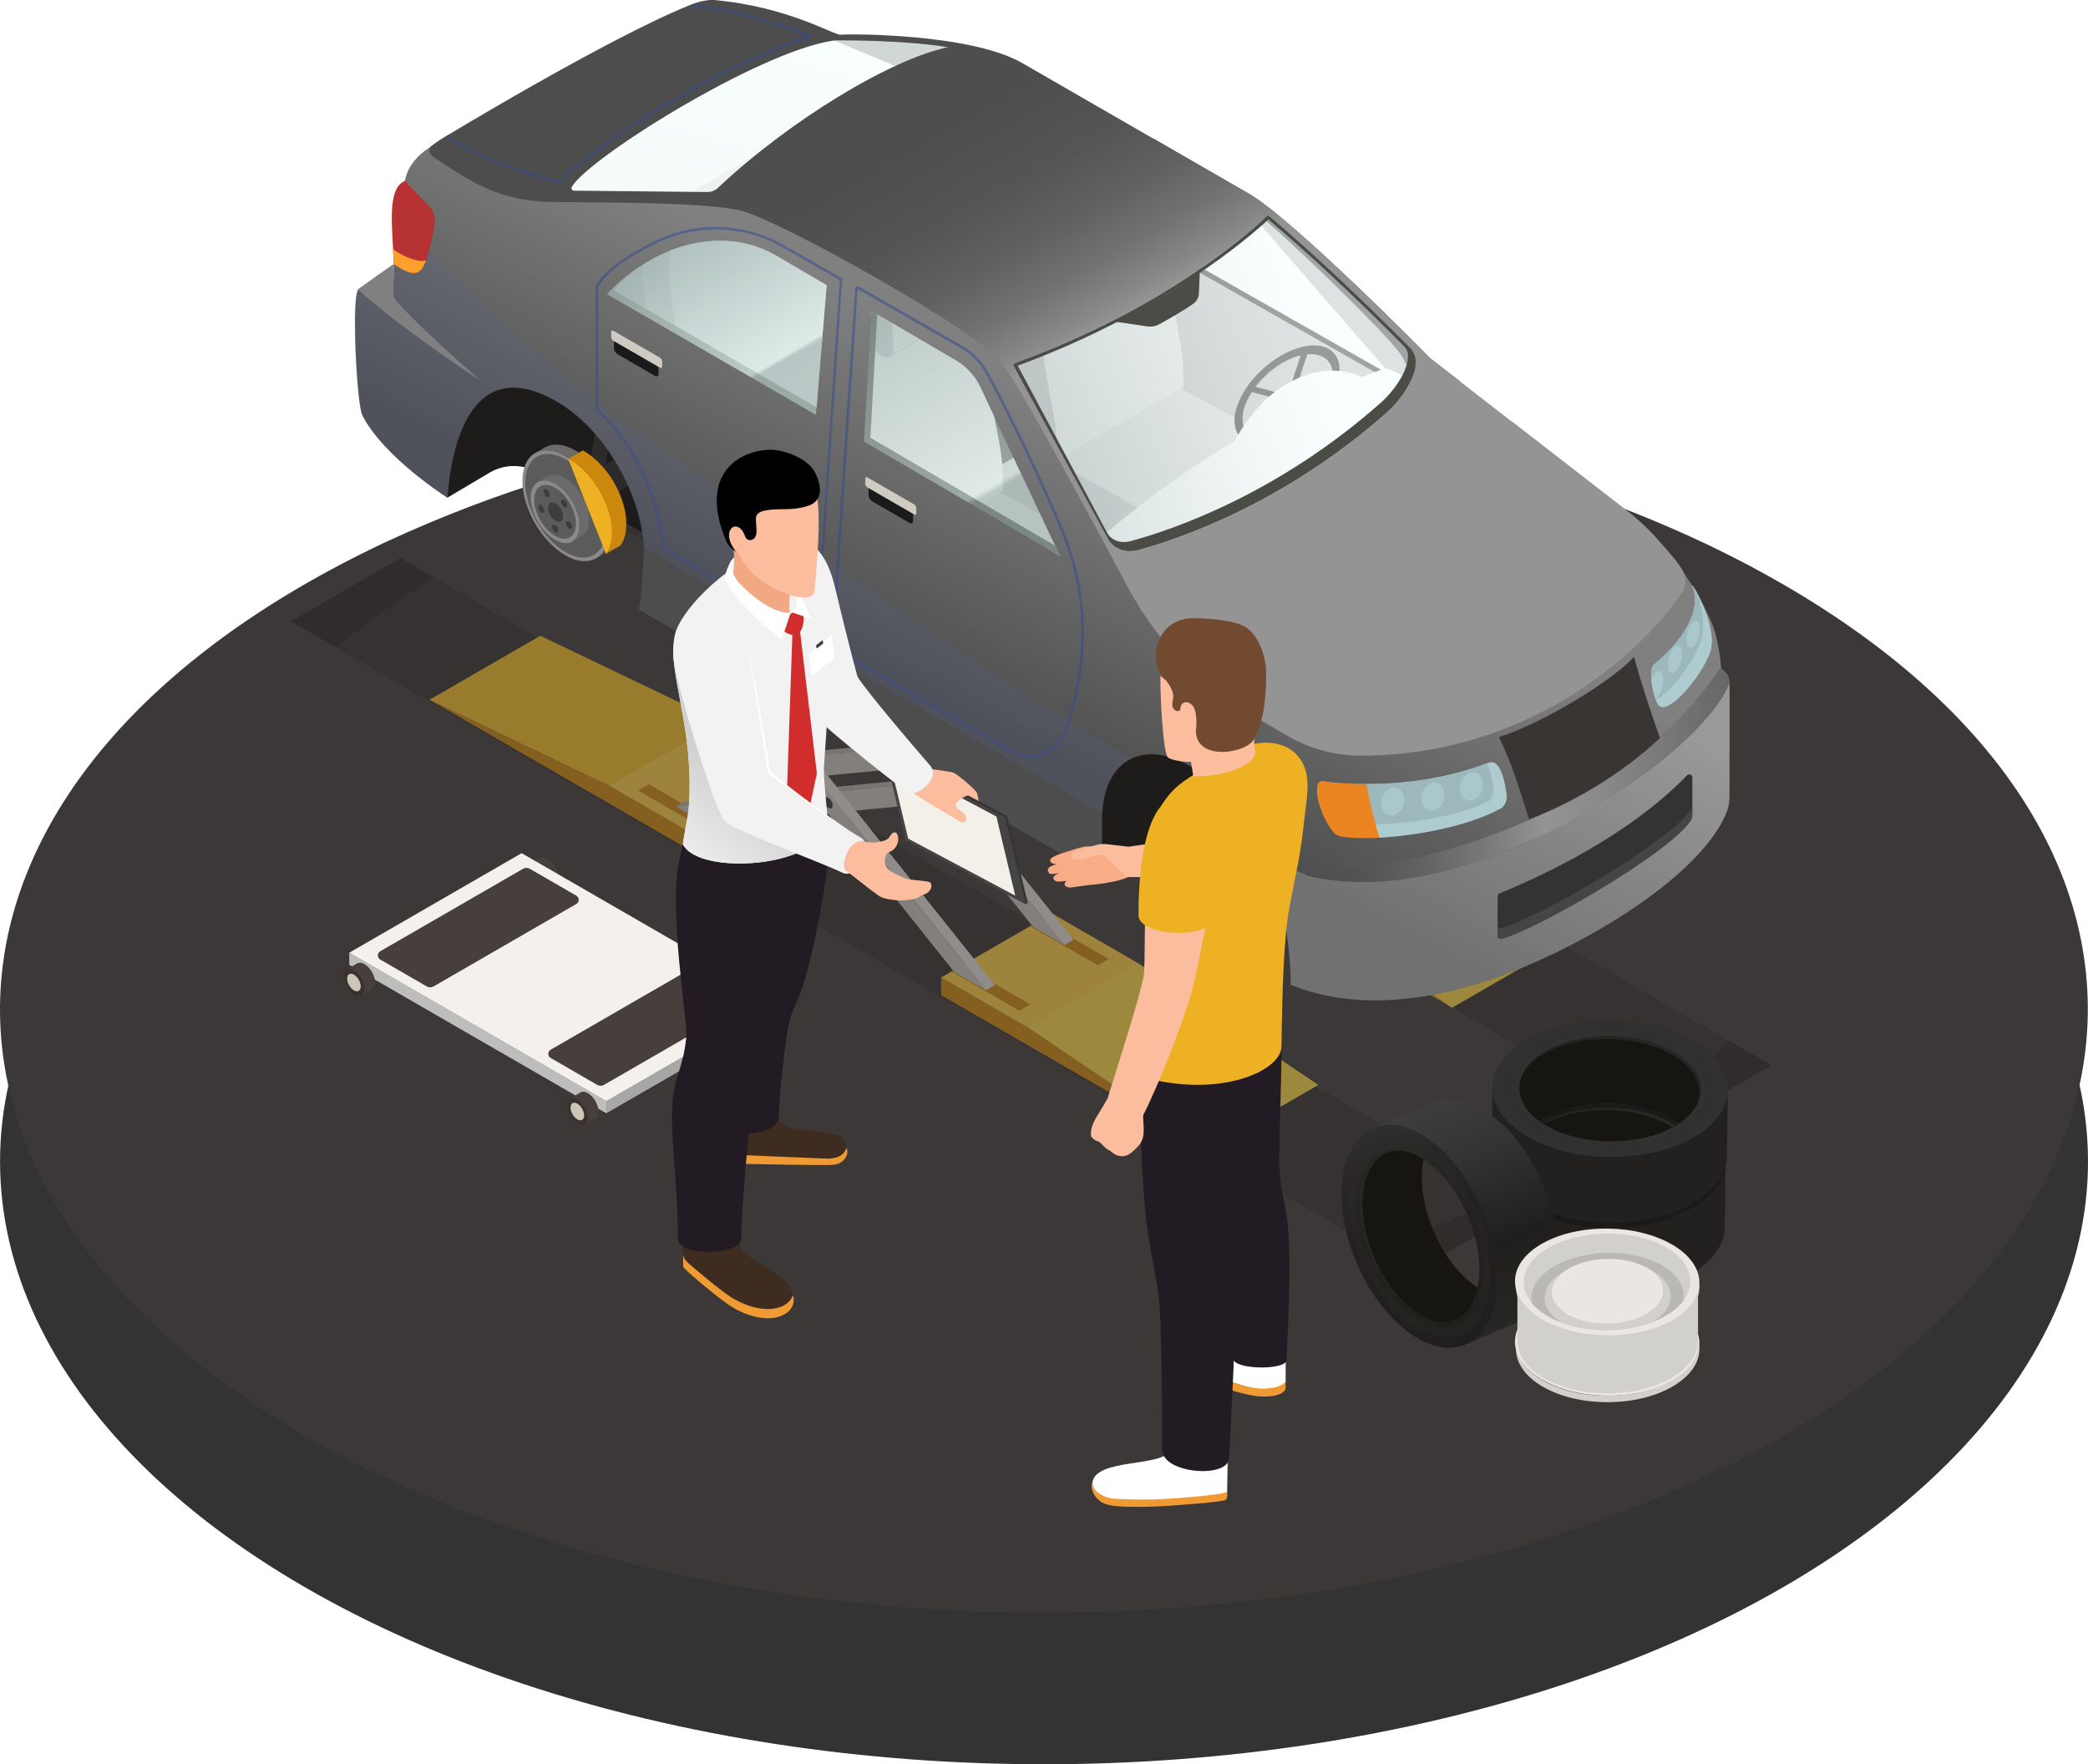 <?xml version="1.0" encoding="UTF-8"?><svg xmlns="http://www.w3.org/2000/svg" xmlns:xlink="http://www.w3.org/1999/xlink" viewBox="0 0 430.19 363.48"><defs><style>.cls-1{fill:#a7a7a7;}.cls-2{fill:#314b93;}.cls-2,.cls-3,.cls-4,.cls-5,.cls-6,.cls-7{opacity:.5;}.cls-8{fill:#ff9f2c;}.cls-9{fill:url(#linear-gradient-2);}.cls-10{fill:#cc870d;}.cls-11,.cls-12{fill:#383534;}.cls-13,.cls-3{fill:#3d3838;}.cls-14{fill:#fff;}.cls-15{fill:#3d3d3d;}.cls-16{fill:#473f3c;}.cls-17{fill:#bdb8ad;}.cls-18{fill:#aeaeae;}.cls-19{fill:#3a322e;}.cls-20{fill:#f4efe9;}.cls-21,.cls-22{fill:#4d4d4d;}.cls-21,.cls-12{opacity:.7;}.cls-23{fill:#c8c6c1;}.cls-24{fill:#cc9a75;}.cls-25{opacity:.8;}.cls-25,.cls-26,.cls-27,.cls-4{mix-blend-mode:screen;}.cls-25,.cls-4,.cls-28{fill:#aecdd1;}.cls-29{fill:url(#_称未設定グラデーション_18);}.cls-30{fill:#f4f1ed;}.cls-31{fill:#ffce40;}.cls-32{fill:#231b23;}.cls-33{isolation:isolate;}.cls-34{fill:#4b4c45;}.cls-35{fill:#eeb124;}.cls-36{fill:url(#_裼___胙琅韃_22);}.cls-37{fill:#555e65;}.cls-12,.cls-38,.cls-3,.cls-39,.cls-40,.cls-5,.cls-6,.cls-7{mix-blend-mode:multiply;}.cls-41{fill:#8e969c;}.cls-38{fill:url(#_裼___胙琅韃_2635);}.cls-38,.cls-39{opacity:.6;}.cls-42{fill:#3f3a36;}.cls-43,.cls-44{fill:#c7c7c7;}.cls-45{fill:#6b6b6b;}.cls-46{fill:#bdbdbd;}.cls-47,.cls-26,.cls-27{fill:#313131;}.cls-48{fill:#fbbd9e;}.cls-49{fill:#333;}.cls-50{fill:#3a3835;}.cls-26,.cls-40{opacity:.2;}.cls-51{fill:#e1e1e1;}.cls-52{fill:gray;}.cls-53{fill:#444;}.cls-54{fill:#f1efeb;}.cls-55{fill:#d4d4d4;}.cls-56{fill:#171512;}.cls-57{fill:#b73232;}.cls-58{fill:#2b2b2b;}.cls-59{fill:url(#_称未設定グラデーション_13);}.cls-60{fill:#e2e0dc;}.cls-61{fill:#b4b2ad;}.cls-62{fill:#bab8b5;}.cls-27{opacity:.3;}.cls-63{fill:#f2a883;}.cls-64{fill:url(#linear-gradient-5);}.cls-65{clip-path:url(#clippath);}.cls-66{fill:#eae7e3;}.cls-67{fill:#ce8709;}.cls-68{fill:#d22d2d;}.cls-69{fill:#ea8521;}.cls-70{fill:none;}.cls-71{fill:#a5a097;}.cls-72{fill:#2d2b2a;}.cls-73{fill:#353535;}.cls-39{fill:url(#_裼___胙琅韃_2635-2);}.cls-74{fill:#ffdb43;}.cls-40{fill:url(#_裼___胙琅韃_7);}.cls-75{fill:#3d2c1f;}.cls-76{fill:#cfcac2;}.cls-77{fill:url(#_称未設定グラデーション_24);}.cls-78{fill:#ccc6b9;}.cls-79{fill:url(#linear-gradient-3);}.cls-80{fill:#1a1a1a;}.cls-81{fill:#525252;}.cls-82{fill:#302c2c;}.cls-83{fill:#d2d0cc;}.cls-84{fill:#d3a57d;}.cls-85{fill:#232120;}.cls-86{fill:url(#linear-gradient);}.cls-87{fill:#423d3c;}.cls-88{fill:#8a8a8a;}.cls-89{fill:#859096;}.cls-90{fill:#724a2f;}.cls-91{fill:#5b5b5b;}.cls-5{fill:url(#_裼___胙琅韃_11118);}.cls-92{fill:#ef9a33;}.cls-93{fill:#8aa5aa;}.cls-44{opacity:.4;}.cls-94{fill:#f9ad87;}.cls-95{fill:#f5bf23;}.cls-96{fill:url(#linear-gradient-4);}.cls-97{fill:#f2f2f2;}.cls-98{fill:#1d1c1b;}.cls-6{fill:url(#_裼___胙琅韃_11118-2);}.cls-7{fill:url(#_裼___胙琅韃_60);}.cls-99{fill:#ededed;}</style><linearGradient id="_裼___胙琅韃_11118" x1="495.28" y1="49.17" x2="517.63" y2="87.88" gradientTransform="translate(-353.69)" gradientUnits="userSpaceOnUse"><stop offset="0" stop-color="#b6c8c5"/><stop offset=".33" stop-color="#cededb"/><stop offset=".75" stop-color="#e8f6f4"/><stop offset="1" stop-color="#f2fffd"/></linearGradient><linearGradient id="_称未設定グラデーション_18" x1="196.85" y1="145.93" x2="226.81" y2="87.91" gradientTransform="matrix(1, 0, 0, 1, 0, 0)" gradientUnits="userSpaceOnUse"><stop offset="0" stop-color="#4d4d4d"/><stop offset="1" stop-color="gray"/></linearGradient><linearGradient id="_裼___胙琅韃_7" x1="214.57" y1="128.78" x2="286.22" y2="128.78" gradientTransform="matrix(1, 0, 0, 1, 0, 0)" gradientUnits="userSpaceOnUse"><stop offset=".48" stop-color="#566091"/><stop offset=".65" stop-color="#fff"/></linearGradient><linearGradient id="_称未設定グラデーション_24" x1="268.67" y1="159.58" x2="356.29" y2="159.58" gradientTransform="matrix(1, 0, 0, 1, 0, 0)" gradientUnits="userSpaceOnUse"><stop offset="0" stop-color="#4d4d4d"/><stop offset=".12" stop-color="#525252"/><stop offset=".27" stop-color="#616161"/><stop offset=".43" stop-color="#797979"/><stop offset=".57" stop-color="#949494"/><stop offset=".72" stop-color="#878787"/><stop offset="1" stop-color="#666"/></linearGradient><linearGradient id="_裼___胙琅韃_60" x1="495.87" y1="81.93" x2="513.44" y2="11.32" gradientTransform="translate(-353.69)" gradientUnits="userSpaceOnUse"><stop offset="0" stop-color="#dfeeeb"/><stop offset=".4" stop-color="#e8f6f3"/><stop offset="1" stop-color="#f2fffd"/></linearGradient><linearGradient id="_称未設定グラデーション_13" x1="521.94" y1="-10.95" x2="607.21" y2="136.73" gradientTransform="translate(-353.69)" gradientUnits="userSpaceOnUse"><stop offset="0" stop-color="#4d4d4d"/><stop offset=".27" stop-color="#4e4e4e"/><stop offset=".37" stop-color="#555"/><stop offset=".44" stop-color="#616161"/><stop offset=".5" stop-color="#727272"/><stop offset=".55" stop-color="#888"/><stop offset=".57" stop-color="#949494"/><stop offset=".6" stop-color="#949494"/><stop offset=".76" stop-color="#949494"/><stop offset="1" stop-color="#949494"/></linearGradient><linearGradient id="_裼___胙琅韃_11118-2" x1="571.48" y1="89.62" x2="622.34" y2="71.69" xlink:href="#_裼___胙琅韃_11118"/><linearGradient id="_裼___胙琅韃_2635" x1="531.83" y1="64.8" x2="563.45" y2="119.58" gradientTransform="translate(-353.69)" gradientUnits="userSpaceOnUse"><stop offset="0" stop-color="#9bafac"/><stop offset=".69" stop-color="#d5e8e4"/><stop offset=".71" stop-color="#9bafac"/></linearGradient><linearGradient id="_裼___胙琅韃_2635-2" x1="495.28" y1="49.18" x2="517.63" y2="87.89" xlink:href="#_裼___胙琅韃_2635"/><linearGradient id="linear-gradient" x1="-5759.24" y1="3821.29" x2="-5792.49" y2="3821.29" gradientTransform="translate(656.49 7148.65) rotate(120.84)" gradientUnits="userSpaceOnUse"><stop offset="0" stop-color="#201f1d"/><stop offset=".61" stop-color="#282726"/><stop offset="1" stop-color="#303030"/></linearGradient><linearGradient id="linear-gradient-2" x1="-5772.05" y1="3828.42" x2="-5805.3" y2="3828.42" xlink:href="#linear-gradient"/><linearGradient id="linear-gradient-3" x1="-189.42" y1="-10.85" x2="-165.15" y2="31.18" gradientTransform="translate(475.85 263.61) rotate(7.02)" gradientUnits="userSpaceOnUse"><stop offset="0" stop-color="#3d3d3d"/><stop offset=".25" stop-color="#353434"/><stop offset=".66" stop-color="#201f1d"/><stop offset="1" stop-color="#262624"/></linearGradient><linearGradient id="linear-gradient-4" x1="-193.54" y1="-11.27" x2="-173.85" y2="35.67" gradientTransform="translate(475.85 263.61) rotate(7.02)" gradientUnits="userSpaceOnUse"><stop offset="0" stop-color="#323232"/><stop offset=".19" stop-color="#292827"/><stop offset=".49" stop-color="#22211f"/><stop offset="1" stop-color="#201f1d"/></linearGradient><linearGradient id="linear-gradient-5" x1="-176.15" y1="13.56" x2="-209.39" y2="13.56" gradientTransform="translate(475.85 263.61) rotate(7.02)" xlink:href="#linear-gradient"/><clipPath id="clippath"><path class="cls-70" d="M319.16,271.31c-6.84-3.78-7.03-10.08-.44-14.08,6.59-4,17.48-4.18,24.32-.41,6.84,3.78,7.03,10.08,.44,14.08-6.59,4-17.48,4.18-24.32,.41Z"/></clipPath><linearGradient id="_裼___胙琅韃_22" x1="150.06" y1="159.13" x2="136.74" y2="177.23" gradientTransform="matrix(1, 0, 0, 1, 0, 0)" gradientUnits="userSpaceOnUse"><stop offset="0" stop-color="#d1d1d1"/><stop offset="1" stop-color="#f2f2f2"/></linearGradient></defs><g class="cls-33"><g id="_イヤー_2"><g id="_イヤー_2-2"><g><ellipse class="cls-49" cx="215.1" cy="239.3" rx="215.09" ry="124.18"/><path class="cls-13" d="M367.17,120.27c-77.01-44.46-197.87-48.14-282.18-11.07-.05-.02-5.89,2.65-5.9,2.65C-21.2,159.3-25.61,244.72,63.01,295.88c69.83,40.32,175.72,47.11,257.72,20.39,.31-.1,.76-.24,.88-.28,123.23-40.64,145.86-137.82,45.56-195.72Z"/><g><polygon id="Cube_face_-_top" class="cls-3" points="124.92 231.53 160.44 211.03 107.47 180.45 71.96 200.95 124.92 231.53"/><path class="cls-3" d="M343.57,270.5c-7.68-4.44-20.14-4.44-27.83,0-7.68,4.44-7.68,11.63,0,16.07,7.68,4.44,20.14,4.44,27.83,0,7.68-4.44,7.68-11.63,0-16.07Z"/><path class="cls-82" d="M82.52,114.99l231.72,133.78-22.6,13.05L59.92,128.03l22.6-13.05Zm28.15-16.25l231.72,133.78,22.6-13.05L133.27,85.68l-22.6,13.05Z"/><g><g><g><polygon id="Cube_face_-_top-2" class="cls-95" points="175.91 132.82 189.41 130.74 198.78 119.62 161.72 101.89 138.85 115.08 175.91 132.82"/><g id="Axonometric_Cube"><polygon id="Cube_face_-_left" class="cls-35" points="193.72 146.76 216.57 133.57 216.57 129.9 193.72 143.09 193.72 146.76"/><g><polygon class="cls-35" points="138.85 115.06 139.12 115.21 138.85 115.08 138.85 115.06"/><path class="cls-67" d="M139.12,115.21l36.79,17.61s17.81,10.26,17.81,10.26v3.67l-54.6-31.54Z"/></g><polygon id="Cube_face_-_top-3" class="cls-31" points="193.72 143.09 216.57 129.9 198.78 119.62 175.93 132.82 193.72 143.09"/></g></g><g><polygon id="Cube_face_-_top-4" class="cls-74" points="299.15 207.63 322.01 194.43 284.95 169.38 270.4 174.66 262.09 182.58 299.15 207.63"/><g id="Axonometric_Cube-2"><g><polygon class="cls-35" points="299.15 207.63 298.88 207.45 299.15 207.6 299.15 207.63"/><path class="cls-67" d="M262.1,182.57s36.78,24.88,36.78,24.88l-54.57-31.49v-3.67l17.79,10.27Z"/></g><polygon id="Cube_face_-_top-5" class="cls-31" points="262.1 182.57 284.95 169.37 267.15 159.1 244.31 172.29 262.1 182.57"/></g></g><g><polygon class="cls-67" points="246.43 171.05 260.42 179.13 262.67 177.84 248.67 169.76 246.43 171.05"/><polygon class="cls-67" points="262.6 161.71 276.6 169.8 278.84 168.5 264.84 160.42 262.6 161.71"/></g><g><polygon class="cls-67" points="181.85 133.77 195.84 141.85 198.09 140.55 184.09 132.47 181.85 133.77"/><polygon class="cls-67" points="198.02 124.43 212.02 132.51 214.26 131.22 200.26 123.13 198.02 124.43"/></g><g class="cls-33"><polygon class="cls-61" points="265.3 122.02 267.16 120.93 207.72 126.65 205.87 127.73 265.3 122.02"/><polygon class="cls-23" points="271.81 125.77 273.66 124.69 267.16 120.93 265.3 122.02 271.81 125.77"/><polygon class="cls-23" points="265.3 122.02 205.87 127.73 212.38 131.5 271.81 125.77 265.3 122.02"/></g><g class="cls-33"><polygon class="cls-23" points="210.51 91.38 212.37 90.3 205.85 86.53 203.99 87.62 210.51 91.38"/><polygon class="cls-60" points="269.71 165.59 271.57 164.51 212.37 90.3 210.51 91.38 269.71 165.59"/><polygon class="cls-23" points="210.51 91.38 203.99 87.62 263.2 161.84 269.71 165.59 210.51 91.38"/></g><g id="Axonometric_Cylinder"><path id="Cylinder_face" class="cls-19" d="M238.13,127.49c0,.58-.4,.81-.9,.52-.5-.29-.9-.99-.9-1.56s.4-.81,.9-.52c.5,.29,.9,.99,.9,1.56Z"/></g><g class="cls-33"><polygon class="cls-61" points="249.12 131.36 250.97 130.28 191.54 136 189.68 137.08 249.12 131.36"/><polygon class="cls-23" points="255.62 135.12 257.48 134.03 250.97 130.28 249.12 131.36 255.62 135.12"/><polygon class="cls-23" points="249.12 131.36 189.68 137.08 196.19 140.84 255.62 135.12 249.12 131.36"/></g><g class="cls-33"><polygon class="cls-23" points="194.32 100.72 196.18 99.64 189.66 95.88 187.81 96.96 194.32 100.72"/><polygon class="cls-60" points="253.52 174.94 255.38 173.86 196.18 99.64 194.32 100.72 253.52 174.94"/><polygon class="cls-23" points="194.32 100.72 187.81 96.96 247.02 171.18 253.52 174.94 194.32 100.72"/></g><g id="Axonometric_Cylinder-2"><path id="Cylinder_face-2" class="cls-19" d="M221.95,136.84c0,.58-.4,.81-.9,.52-.5-.29-.9-.99-.9-1.56s.4-.81,.9-.52c.5,.29,.9,.99,.9,1.56Z"/></g></g><g><g><polygon id="Cube_face_-_top-6" class="cls-95" points="125.52 161.92 139.02 159.83 148.38 148.72 111.32 130.98 88.46 144.18 125.52 161.92"/><g id="Axonometric_Cube-3"><polygon id="Cube_face_-_left-2" class="cls-35" points="143.32 175.85 166.17 162.66 166.17 158.99 143.32 172.18 143.32 175.85"/><g><polygon class="cls-35" points="88.46 144.15 88.73 144.31 88.46 144.18 88.46 144.15"/><path class="cls-67" d="M88.73,144.31l36.79,17.61s17.81,10.26,17.81,10.26v3.67l-54.6-31.54Z"/></g><polygon id="Cube_face_-_top-7" class="cls-31" points="143.32 172.18 166.17 158.99 148.38 148.72 125.53 161.91 143.32 172.18"/></g></g><g><polygon id="Cube_face_-_top-8" class="cls-74" points="248.75 236.73 271.61 223.53 234.55 198.47 220.01 203.76 211.69 211.67 248.75 236.73"/><g id="Axonometric_Cube-4"><g><polygon class="cls-35" points="248.75 236.73 248.48 236.54 248.75 236.7 248.75 236.73"/><path class="cls-67" d="M211.7,211.66s36.78,24.88,36.78,24.88l-54.57-31.49v-3.67l17.79,10.27Z"/></g><polygon id="Cube_face_-_top-9" class="cls-31" points="211.7 211.66 234.55 198.47 216.76 188.2 193.91 201.39 211.7 211.66"/></g></g><g><polygon class="cls-67" points="196.03 200.15 210.03 208.23 212.27 206.93 198.27 198.85 196.03 200.15"/><polygon class="cls-67" points="212.2 190.81 226.2 198.89 228.45 197.6 214.45 189.51 212.2 190.81"/></g><g><polygon class="cls-67" points="131.45 162.86 145.45 170.94 147.69 169.65 133.69 161.57 131.45 162.86"/><polygon class="cls-67" points="147.62 153.52 161.62 161.61 163.87 160.31 149.87 152.23 147.62 153.52"/></g><g class="cls-33"><polygon class="cls-61" points="214.91 151.11 216.77 150.03 157.33 155.75 155.47 156.83 214.91 151.11"/><polygon class="cls-23" points="221.41 154.87 223.27 153.78 216.77 150.03 214.91 151.11 221.41 154.87"/><polygon class="cls-23" points="214.91 151.11 155.47 156.83 161.99 160.59 221.41 154.87 214.91 151.11"/></g><g class="cls-33"><polygon class="cls-23" points="160.11 120.47 161.97 119.39 155.46 115.63 153.6 116.71 160.11 120.47"/><polygon class="cls-60" points="219.31 194.69 221.17 193.61 161.97 119.39 160.11 120.47 219.31 194.69"/><polygon class="cls-23" points="160.11 120.47 153.6 116.71 212.81 190.93 219.31 194.69 160.11 120.47"/></g><g id="Axonometric_Cylinder-3"><path id="Cylinder_face-3" class="cls-19" d="M187.74,156.59c0,.58-.4,.81-.9,.52-.5-.29-.9-.99-.9-1.56s.4-.81,.9-.52c.5,.29,.9,.99,.9,1.56Z"/></g><g class="cls-33"><polygon class="cls-61" points="198.72 160.46 200.58 159.38 141.14 165.09 139.28 166.18 198.72 160.46"/><polygon class="cls-23" points="205.23 164.21 207.08 163.13 200.58 159.38 198.72 160.46 205.23 164.21"/><polygon class="cls-23" points="198.72 160.46 139.28 166.18 145.8 169.94 205.23 164.21 198.72 160.46"/></g><g class="cls-33"><polygon class="cls-23" points="143.93 129.82 145.78 128.74 139.27 124.98 137.41 126.06 143.93 129.82"/><polygon class="cls-60" points="203.13 204.03 204.98 202.95 145.78 128.74 143.93 129.82 203.13 204.03"/><polygon class="cls-23" points="143.93 129.82 137.41 126.06 196.62 200.28 203.13 204.03 143.93 129.82"/></g><g id="Axonometric_Cylinder-4"><path id="Cylinder_face-4" class="cls-19" d="M171.55,165.93c0,.58-.4,.81-.9,.52-.5-.29-.9-.99-.9-1.56s.4-.81,.9-.52c.5,.29,.9,.99,.9,1.56Z"/></g></g><g id="Axonometric_Cube-5"><polygon id="Cube_face_-_left-3" class="cls-23" points="254.47 133.1 186.84 94.06 186.84 98.11 254.47 137.16 254.47 133.1"/><polygon id="Cube_face_-_right" class="cls-60" points="277.51 123.86 254.47 137.16 254.47 133.1 277.51 119.81 277.51 123.86"/><polygon id="Cube_face_-_top-10" class="cls-54" points="254.47 133.1 186.84 94.06 209.87 80.76 277.51 119.81 254.47 133.1"/></g><g id="Axonometric_Cube-6"><polygon id="Cube_face_-_left-4" class="cls-23" points="203.44 162.57 135.8 123.52 135.8 127.58 203.44 166.62 203.44 162.57"/><polygon id="Cube_face_-_right-2" class="cls-60" points="226.47 153.33 203.44 166.62 203.44 162.57 226.47 149.27 226.47 153.33"/><polygon id="Cube_face_-_top-11" class="cls-54" points="203.44 162.57 135.8 123.52 158.84 110.22 226.47 149.27 203.44 162.57"/></g></g><g><g><g id="Axonometric_Cylinder-5"><path id="Cylinder_face-5" class="cls-19" d="M158.84,208.48c0,1.39-.98,1.95-2.18,1.26-1.2-.7-2.18-2.39-2.18-3.78s.98-1.96,2.18-1.26c1.2,.7,2.18,2.39,2.18,3.78Z"/><path id="Cylinder_face-6" class="cls-78" d="M158.07,208.03c0,.89-.63,1.26-1.4,.81s-1.4-1.54-1.4-2.43,.63-1.26,1.4-.81,1.4,1.54,1.4,2.43Z"/><path id="Cylinder_body" class="cls-16" d="M155.11,204.56l2.18-1.26c.4-.24,.95-.21,1.56,.14,1.2,.7,2.18,2.39,2.18,3.78,0,.69-.24,1.17-.62,1.4l-2.18,1.26c.39-.23,.62-.72,.62-1.4,0-1.39-.98-3.08-2.18-3.78-.61-.35-1.16-.38-1.56-.14Z"/></g><g id="Axonometric_Cylinder-6"><path id="Cylinder_face-7" class="cls-19" d="M112.81,181.91c0,1.39-.98,1.96-2.18,1.26-1.2-.7-2.18-2.39-2.18-3.78s.98-1.95,2.18-1.26c1.2,.7,2.18,2.39,2.18,3.78Z"/><path id="Cylinder_face-8" class="cls-78" d="M112.04,181.46c0,.89-.63,1.26-1.4,.81s-1.4-1.54-1.4-2.43,.63-1.26,1.4-.81,1.4,1.54,1.4,2.43Z"/><path id="Cylinder_body-2" class="cls-16" d="M109.08,177.98l2.18-1.26c.4-.24,.95-.21,1.56,.14,1.2,.7,2.18,2.39,2.18,3.78,0,.69-.24,1.17-.62,1.4l-2.18,1.26c.39-.23,.62-.72,.62-1.4,0-1.39-.98-3.08-2.18-3.78-.61-.35-1.16-.38-1.56-.14Z"/></g></g><g id="Axonometric_Cube-7"><polygon id="Cube_face_-_left-5" class="cls-1" points="124.92 229.36 160.44 208.86 160.44 206.35 124.92 226.86 124.92 229.36"/><polygon id="Cube_face_-_right-3" class="cls-46" points="71.96 198.78 124.92 229.36 124.92 226.86 71.96 196.28 71.96 198.78"/><polygon id="Cube_face_-_top-12" class="cls-30" points="124.92 226.86 160.44 206.35 107.47 175.77 71.96 196.28 124.92 226.86"/><path class="cls-16" d="M153.86,204.81l-9.59-5.54c-.43-.25-.96-.25-1.39,0l-29.42,16.99c-.66,.38-.66,1.33,0,1.71l9.59,5.54c.43,.25,.96,.25,1.39,0l29.42-16.99c.66-.38,.66-1.33,0-1.71Z"/><path class="cls-16" d="M118.74,184.53l-9.59-5.54c-.43-.25-.96-.25-1.39,0l-29.42,16.99c-.66,.38-.66,1.33,0,1.71l9.59,5.54c.43,.25,.96,.25,1.39,0l29.42-16.99c.66-.38,.66-1.33,0-1.71Z"/></g><g><g id="Axonometric_Cylinder-7"><path id="Cylinder_face-9" class="cls-19" d="M121.13,230.26c0,1.39-.98,1.96-2.18,1.26-1.2-.7-2.18-2.39-2.18-3.78s.98-1.95,2.18-1.26c1.2,.7,2.18,2.39,2.18,3.78Z"/><path id="Cylinder_face-10" class="cls-78" d="M120.35,229.81c0,.89-.63,1.26-1.4,.81s-1.4-1.54-1.4-2.43,.63-1.26,1.4-.81,1.4,1.54,1.4,2.43Z"/><path id="Cylinder_body-3" class="cls-16" d="M117.39,226.34l2.18-1.26c.4-.24,.95-.21,1.56,.14,1.2,.7,2.18,2.39,2.18,3.78,0,.69-.24,1.17-.62,1.4l-2.18,1.26c.39-.23,.62-.72,.62-1.4,0-1.39-.98-3.08-2.18-3.78-.61-.35-1.16-.38-1.56-.14Z"/></g><g id="Axonometric_Cylinder-8"><path id="Cylinder_face-11" class="cls-19" d="M75.09,203.68c0,1.39-.98,1.96-2.18,1.26-1.2-.7-2.18-2.39-2.18-3.78s.98-1.95,2.18-1.26c1.2,.7,2.18,2.39,2.18,3.78Z"/><path id="Cylinder_face-12" class="cls-78" d="M74.32,203.23c0,.89-.63,1.26-1.4,.81-.78-.45-1.4-1.54-1.4-2.43s.63-1.26,1.4-.81c.77,.45,1.4,1.54,1.4,2.43Z"/><path id="Cylinder_body-4" class="cls-16" d="M71.36,199.76l2.18-1.26c.4-.24,.95-.21,1.56,.14,1.2,.7,2.18,2.39,2.18,3.78,0,.69-.24,1.17-.62,1.4l-2.18,1.26c.39-.23,.62-.72,.62-1.4,0-1.39-.98-3.08-2.18-3.78-.61-.35-1.16-.38-1.56-.14Z"/></g></g></g><path class="cls-3" d="M355.83,207.26c15.06,8.69-71.76,58.82-86.82,50.12L65.86,140.1c-9.03-5.22,77.78-55.34,86.82-50.12l203.15,117.29Z"/><g id="_6"><g><path class="cls-55" d="M241.85,51.95l-.97-19.08c-.7-.41-1.13-.67-1.13-.67l1.03,20.36,44.9,25.49c-.11-.12-.68-.9-1.52-2.08l-42.31-24.02Z"/><path class="cls-43" d="M235.94,28.31l-3.45-1.99-28.12,48.17,76.2,44c34.99-22.3,16.08-52.99-44.64-90.18Zm4.85,24.26l-1.03-20.36s14.92,8.21,16.43,10.07l29.66,34.14s1.53,1.93-.16,1.64l-44.9-25.49Z"/><path class="cls-55" d="M300.78,78.58l-6.18-4.79c-.57-.7-28.31-28.66-37.27-33.85l-19.68-11.35c-.46,.68-.91,1.35-1.32,1.97-.34,.51-.71,1.01-1.06,1.51l25.13,13.05c8.2,7.08,24.39,22.84,28.01,27.63,0,0,8.87,11.24-.57,38.46-.69,2-2.28,3.55-4.28,4.27-.81,.3-1.66,.44-2.5,.44-.33,0-.66-.08-.99-.13-.17,1.06-.35,2.13-.51,3.22-.04,.29-.09,.58-.14,.87,3.54,1.21,7.12,2.26,10.82,2.9,2.53,.44,6,.95,8.37-.41,2.72-1.56,3.82-4.89,4.59-7.68,1.02-3.71,1.35-7.61,1.51-11.45,.35-8.33-.29-17.05-3.92-24.66Z"/><path class="cls-34" d="M241.85,51.95l-.97-19.08c-.7-.41-1.13-.67-1.13-.67l1.03,20.36,44.9,25.49c-.11-.12,.84-.02,0-1.21l-43.83-24.9Z"/><path class="cls-41" d="M300.78,78.58l-6.18-4.79c-.57-.7-28.31-28.66-37.27-33.85l-19.68-11.35c-.46,.68-.91,1.35-1.32,1.97-.34,.51-.71,1.01-1.06,1.51l25.13,13.05c8.2,7.08,24.39,22.84,28.01,27.63,0,0,8.87,11.24-.57,38.46-.69,2-2.28,3.55-4.28,4.27-.81,.3-1.66,.44-2.5,.44-.33,0-.66-.08-.99-.13-.17,1.06-.35,2.13-.51,3.22-.04,.29-.09,.58-.14,.87,3.54,1.21,7.12,2.26,10.82,2.9,2.53,.44,6,.95,8.37-.41,2.72-1.56,3.82-4.89,4.59-7.68,1.02-3.71,1.35-7.61,1.51-11.45,.35-8.33-.29-17.05-3.92-24.66Z"/></g><g id="Axonometric_Cube-8"><polygon id="Cube_face_-_left-6" class="cls-17" points="277.48 172.18 267.82 166.6 267.82 155.28 277.48 160.85 277.48 172.18"/><polygon id="Cube_face_-_right-4" class="cls-71" points="288.28 165.94 277.48 172.18 277.48 160.85 288.28 154.62 288.28 165.94"/><polygon id="Cube_face_-_top-13" class="cls-17" points="277.48 160.85 267.82 155.28 278.62 149.04 288.28 154.62 277.48 160.85"/></g><g><g><path class="cls-87" d="M287.4,112.04c-.82,1.57-2.16,2.8-3.86,3.42-.81,.3-1.66,.44-2.5,.44-1.26,0-2.52-.33-3.64-.98l-71.66-41.37c-.16-.09-.26-.25-.28-.42-2.3-19.01-13.43-28.14-13.55-28.23-.13-.11-.21-.27-.21-.44v-14.4c-1.15,.62-2.31,1.23-3.46,1.85-16.24,8.82-32.32,17.9-48.17,27.4-7.33,4.39-14.7,8.71-22.36,12.5l1.29,6.04,1.8,7.4,9.2,9.3,5.15,16.51,1.96,4.55,80.73,45.35,74.71-44.3-5.17-4.62Z"/><polygon class="cls-89" points="238.1 36.65 234.35 46.75 238.1 93.96 239.57 93.11 238.1 36.65"/><path class="cls-84" d="M236.42,28.6c-.17-.1-.32-.2-.49-.31l-3.45-1.99-28.12,48.17,33.74,19.48-1.68-65.35Z"/><path class="cls-24" d="M232.62,26.41c-.17-.1-28.26,48.07-28.26,48.07l29.94,17.28-1.68-65.35Z"/><path class="cls-22" d="M300.77,78.56l-6.18-4.79c-.57-.7-28.31-28.66-37.27-33.85l-19.68-11.35c-.46,.68-.91,1.35-1.32,1.97-.34,.51-.71,1.01-1.06,1.51l25.13,13.05c8.2,7.08,24.39,22.84,28.01,27.63,0,0,8.87,11.24-.57,38.46-.69,2-2.28,3.55-4.28,4.27-.81,.3-1.66,.44-2.5,.44-.33,0-.66-.08-.99-.13-.17,1.06-.35,2.13-.51,3.22-.04,.29-.09,.58-.14,.87,3.54,1.21,7.12,2.26,10.82,2.9,2.53,.44,6,.95,8.37-.41,2.72-1.56,3.82-4.89,4.59-7.68,1.02-3.71,1.35-7.61,1.51-11.45,.35-8.33-.29-17.05-3.92-24.66Z"/><path class="cls-14" d="M188.94,32.26l2.76-10.4-.02-.18s.02-2.21,.02-2.21c0-.22,.14-.37,.32-.47,0-.1-.02-.21,.04-.31,.67-.96,1.43-1.73,2.22-2.45l3.13-6.53s-17.03-3.16-27.42-2.25c-10.39,.9-38.42,18.7-38.42,18.7l-15.9,12.25-4.45,3.08,6.77,31.65c10.32-3.68,56.58-34.53,70.94-40.89Z"/><path class="cls-18" d="M194.78,11.54c-1.52-.16-3.19-.34-4.5,.45-15.56,9.48-45.52,25.73-63.39,38.14l-4.12,41.23,83.33-48.11-11.32-31.71Z"/><path class="cls-18" d="M171.04,8.01l14.16,5.9,.03,2.17,5.42-1.51,8.71-3.98s-8.15-3.27-28.33-2.57Z"/><g><g id="Axonometric_Cube-9"><polygon id="Cube_face_-_left-7" class="cls-72" points="160.47 113.56 137.16 100.1 137.16 88.66 160.47 102.11 160.47 113.56"/><polygon id="Cube_face_-_right-5" class="cls-11" points="216.16 81.4 160.47 113.56 160.47 102.11 216.16 69.96 216.16 81.4"/><polygon id="Cube_face_-_top-14" class="cls-58" points="160.47 102.11 137.16 88.66 192.86 56.5 216.16 69.96 160.47 102.11"/></g><g class="cls-33"><path class="cls-51" d="M219.66,68.98c-.09-.47-.25-.98-.44-1.49-.04-.11-.09-.21-.13-.32-.33-.76-.77-1.42-1.3-2.03-1.13-1.29-2.68-2.3-4.5-3.36-1.12-.65-2.34-1.31-3.64-2.05-3.34-1.93-13.87-7.48-17.19-9.21-.33-.17-.64-.18-.86-.05l-56.56,32.75,27.18,21.65,56.56-32.75c.8-.46,1.21-1.56,.9-3.15Z"/><path class="cls-43" d="M163.1,101.74c-.09-.47-.25-.98-.44-1.49-1-2.56-3.14-4.09-5.94-5.7-1.12-.65-2.34-1.31-3.64-2.05-3.34-1.93-13.87-7.48-17.19-9.21-.66-.34-1.21-.03-1.24,.71-.21,4.44,1.85,6.66,4.64,8.28,2.29,1.32,7.05,3.42,9.45,4.81,4.28,2.47,8.02,5.32,10.14,7.07,.24,.2,.48,.36,.72,.5,2.21,1.28,4.08,0,3.5-2.9Z"/><path class="cls-99" d="M197.14,42.45c-4.28-21.78-1.82-22-2.95-26.24-.08-.29-.18-.57-.3-.85-.25-.57-.59-1.09-.98-1.54-.39-.44-.84-.82-1.32-1.1-.83-.48-1.66-.65-2.22-.32l-56.56,32.75,8.44,40.46,56.56-32.75c.12-.07,.19-.21,.19-.42,.02-2.08,0-5.63-.86-9.99Z"/><path class="cls-43" d="M140.58,75.21c-4.28-21.78-1.82-22-2.95-26.24-.4-1.48-1.39-2.78-2.6-3.49-1.37-.79-2.75-.73-2.86,.98-.43,7.4,1.34,19.32,2.08,27.52,.24,2.65,.61,5.36,.51,7.55-.01,.41,.27,.93,.64,1.14l5.4,2.9c.35,.2,.64,.03,.64-.38,.02-2.08,0-5.63-.86-9.99Z"/></g></g><g><g><g id="Axonometric_Cube-10"><polygon id="Cube_face_-_left-8" class="cls-72" points="236.79 122.83 213.49 109.38 213.49 97.93 236.79 111.38 236.79 122.83"/><polygon id="Cube_face_-_right-6" class="cls-11" points="261.98 108.29 236.79 122.83 236.79 111.38 261.98 96.84 261.98 108.29"/><polygon id="Cube_face_-_top-15" class="cls-58" points="236.79 111.38 213.49 97.93 238.67 83.39 261.98 96.84 236.79 111.38"/></g><g><g class="cls-33"><path class="cls-51" d="M265.47,95.87c-.09-.47-.25-.98-.45-1.49-.04-.11-.09-.21-.13-.32-.33-.76-.77-1.42-1.3-2.03-1.13-1.29-2.68-2.3-4.5-3.36-1.12-.65-2.34-1.31-3.64-2.05-3.34-1.93-13.87-7.48-17.19-9.21-.33-.17-.64-.18-.86-.05l-26.05,15.14,27.18,21.65,26.05-15.14c.8-.46,1.21-1.56,.9-3.14Z"/><path class="cls-43" d="M239.42,111.01c-.09-.47-.25-.98-.44-1.49-1-2.56-3.14-4.09-5.94-5.7-1.12-.65-2.34-1.31-3.64-2.05-3.34-1.93-13.87-7.48-17.19-9.21-.66-.34-1.21-.03-1.24,.71-.21,4.44,1.85,6.66,4.65,8.28,2.29,1.32,7.05,3.42,9.45,4.81,4.28,2.47,8.02,5.32,10.14,7.07,.24,.2,.48,.36,.72,.5,2.21,1.28,4.08,0,3.5-2.9Z"/><path class="cls-99" d="M242.95,69.34c-4.28-21.78-1.82-22-2.95-26.24-.08-.29-.18-.57-.3-.85-.25-.57-.59-1.09-.98-1.54-.39-.44-.84-.82-1.32-1.1-.83-.48-1.66-.65-2.22-.32l-26.05,15.14,8.44,40.46,26.05-15.14c.12-.07,.19-.21,.19-.42,.02-2.08,0-5.63-.86-9.99Z"/><path class="cls-43" d="M216.9,84.48c-4.28-21.78-1.82-22-2.95-26.24-.4-1.48-1.39-2.78-2.6-3.49-1.37-.79-2.75-.73-2.86,.98-.43,7.4,1.34,19.32,2.08,27.52,.24,2.65,.61,5.36,.51,7.55-.01,.41,.27,.93,.63,1.14l5.4,2.9c.35,.2,.64,.03,.64-.38,.02-2.08,0-5.63-.86-9.99Z"/></g><path class="cls-43" d="M220.3,52.14l11.12-6.42s-1.98-1.92-4.05-1.9l-11.73,6.81c.43-.22,.98-.42,2.16,.58,1.62,1.36,2.49,.93,2.49,.93Z"/><g class="cls-33"><path class="cls-99" d="M231.4,38.59c0-.24-.06-.46-.16-.68-.1-.22-.23-.42-.39-.6-.23-.26-.51-.48-.82-.66-.75-.43-1.64-.58-2.19-.26l-10.42,6.06,3.4,9.23,10.42-6.06c.31-.18,.48-.59,.42-1.17-.22-2.35-.24-4.63-.27-5.86Z"/><path class="cls-43" d="M220.98,44.65c-.02-.81-.63-1.52-1.37-1.94-.9-.52-2-.63-2.47-.02-.89,1.13-1.17,3.77-1.09,5.48,.03,.71,.54,1.56,1.14,1.91l2.58,1.49c.88,.51,1.57,.01,1.47-1.07-.22-2.35-.24-4.63-.27-5.86Z"/></g></g></g><g id="Axonometric_Cube-11"><polygon id="Cube_face_-_left-9" class="cls-43" points="242.76 135.75 195.55 108.49 201.17 98.73 242.76 122.75 242.76 135.75"/><polygon id="Cube_face_-_top-16" class="cls-43" points="242.76 122.75 201.17 98.73 210.86 93.13 252.46 117.15 242.76 122.75"/></g><path class="cls-44" d="M210.05,95.58l-6.97,4.03c-.63,.37-.63,.96,0,1.33l15.42,8.9c.63,.36,1.66,.36,2.29,0l6.97-4.03c.63-.36,.63-.96,0-1.32l-15.42-8.9c-.63-.37-1.66-.37-2.3,0Zm17.39,9.1c.45,.26,.45,.68,0,.94l-6.97,4.03c-.45,.26-1.18,.26-1.63,0l-15.42-8.9c-.45-.26-.45-.68,0-.94l6.97-4.03c.45-.26,1.18-.26,1.64,0l15.42,8.9Z"/><g><g id="Axonometric_Cube-12"><polygon id="Cube_face_-_left-10" class="cls-72" points="199.64 144.28 176.33 130.83 176.33 119.38 199.64 132.83 199.64 144.28"/><polygon id="Cube_face_-_right-7" class="cls-11" points="224.82 129.74 199.64 144.28 199.64 132.83 224.82 118.29 224.82 129.74"/><polygon id="Cube_face_-_top-17" class="cls-58" points="199.64 132.83 176.33 119.38 201.52 104.84 224.82 118.29 199.64 132.83"/></g><g><g class="cls-33"><path class="cls-51" d="M228.32,117.32c-.09-.47-.25-.98-.45-1.49-.04-.11-.09-.21-.13-.32-.33-.76-.77-1.42-1.3-2.03-1.13-1.29-2.68-2.3-4.5-3.36-1.12-.65-2.34-1.31-3.64-2.05-3.34-1.93-13.87-7.48-17.19-9.21-.33-.17-.64-.18-.86-.05l-26.05,15.14,27.18,21.65,26.05-15.14c.8-.46,1.21-1.56,.9-3.14Z"/><path class="cls-43" d="M202.27,132.46c-.09-.47-.25-.98-.44-1.49-1-2.56-3.14-4.09-5.94-5.7-1.12-.65-2.34-1.31-3.64-2.05-3.34-1.93-13.87-7.48-17.19-9.21-.66-.34-1.21-.03-1.24,.71-.21,4.44,1.85,6.66,4.65,8.28,2.29,1.32,7.05,3.42,9.45,4.81,4.28,2.47,8.02,5.32,10.14,7.07,.24,.2,.48,.36,.72,.5,2.21,1.28,4.08,0,3.5-2.9Z"/><path class="cls-99" d="M205.8,90.79c-4.28-21.78-1.82-22-2.95-26.24-.08-.29-.18-.57-.3-.85-.25-.57-.59-1.09-.98-1.54-.39-.44-.84-.82-1.32-1.1-.83-.48-1.66-.65-2.22-.32l-26.05,15.14,8.44,40.46,26.05-15.14c.12-.07,.19-.21,.19-.42,.02-2.08,0-5.63-.86-9.99Z"/><path class="cls-43" d="M179.75,105.93c-4.28-21.78-1.82-22-2.95-26.24-.4-1.48-1.39-2.78-2.6-3.49-1.37-.79-2.75-.73-2.86,.98-.43,7.39,1.34,19.32,2.08,27.52,.24,2.65,.61,5.36,.51,7.55-.01,.41,.27,.93,.63,1.14l5.4,2.9c.35,.2,.64,.03,.64-.38,.02-2.08,0-5.63-.86-9.99Z"/></g><path class="cls-43" d="M183.15,73.59l11.12-6.42s-1.98-1.92-4.05-1.9l-11.73,6.81c.43-.22,.98-.42,2.16,.58,1.62,1.36,2.49,.93,2.49,.93Z"/><g class="cls-33"><path class="cls-99" d="M194.25,60.04c0-.24-.06-.46-.16-.68-.1-.22-.23-.42-.39-.6-.23-.26-.51-.48-.82-.66-.75-.43-1.64-.58-2.19-.26l-10.42,6.06,3.4,9.23,10.42-6.06c.31-.18,.48-.59,.42-1.17-.22-2.35-.24-4.63-.27-5.86Z"/><path class="cls-43" d="M183.83,66.1c-.02-.81-.63-1.52-1.37-1.94-.9-.52-2-.63-2.47-.02-.89,1.13-1.17,3.77-1.09,5.48,.03,.71,.54,1.56,1.14,1.91l2.58,1.49c.88,.51,1.57,.01,1.47-1.07-.22-2.35-.24-4.63-.27-5.86Z"/></g></g></g></g></g><g><path class="cls-98" d="M228.57,155.95c-3.11,1.81-3.56,19.78-1.59,24.82l8.69-5.15c3.07-1.82,6.88-1.84,9.97-.06l32.27,18.57s-14.26-47.38-11.15-49.18l-38.19,11.01Z"/><path class="cls-98" d="M93.75,77.72c-3.11,1.81-3.56,19.78-1.59,24.82l8.69-5.15c3.07-1.82,6.88-1.84,9.97-.06l32.27,18.57s-15.12-38.63-12.02-40.43l-37.33,2.26Z"/><g><path class="cls-72" d="M144.08,89.58c-.03-.1-.07-.2-.1-.3-.04-.13-.07-.25-.13-.38-.06-.13-.13-.25-.2-.37-.04-.07-.07-.14-.11-.21-.16-.27-.34-.53-.54-.76-.11-.11-.14-.14-.18-.18-.25-.25-.51-.48-.79-.64-.61-.35-1.16-.39-1.56-.15l-22.2,12.85c-.4,.23-.64,.72-.65,1.43,0,1.4,.98,3.1,2.2,3.8,.62,.36,1.18,.39,1.59,.15,0,0,22.19-12.84,22.19-12.84,.4-.23,.64-.72,.64-1.41,0-.32-.06-.65-.15-.99Z"/><path class="cls-72" d="M126.87,72.26c-.86-.12-1.71,.46-1.85,1.34l-3.8,23.95c-.14,.88,.46,1.71,1.34,1.85,.08,.01,.17,.02,.25,.02,.78,0,1.47-.57,1.59-1.36l3.8-23.95c.14-.88-.46-1.71-1.34-1.85Z"/><g><g class="cls-33"><path class="cls-81" d="M124.66,112.53c-.39,.56-1.3,2.18-1.85,2.5l2.02-1.17c.55-.32,1.04-.77,1.43-1.33h-1.59Z"/><path class="cls-91" d="M124.79,110.83c-.74,5.03-5.07,6.16-9.68,2.51-4.61-3.65-7.74-10.68-7-15.71,.74-5.03,5.07-6.16,9.68-2.51,4.61,3.65,7.74,10.68,7,15.72Z"/><path class="cls-88" d="M124.22,112.25c-.94,1.85-2.31,2.56-3.83,2.62-.07,0-.15,0-.22,0-1.11,0-2.36-.37-3.68-1.14-.84-.49-1.66-1.1-2.42-1.82-.08-.07-.16-.15-.24-.22-2.01-1.94-3.67-4.55-4.65-7.25-.04-.11-.08-.21-.11-.32-.55-1.59-.85-3.2-.85-4.72,0-.97,.13-1.83,.37-2.58,.02-.08,.05-.15,.08-.23,.69-1.92,2.13-3,3.98-3.07,.07,0,.15,0,.22,0,1.11,0,2.36,.37,3.68,1.13,.67,.39,1.32,.85,1.94,1.39l-.31-.96c-.53-.42-1.07-.79-1.63-1.11-4.9-2.83-8.9-.55-8.92,5.09-.02,5.63,3.96,12.52,8.86,15.35,3.31,1.91,6.28,1.45,7.82-.76l.35-.57-.45-.84Z"/><path class="cls-15" d="M115.26,100.69l.24,.14-.19,.11-.09-.15c-.01-.08,.04-.09,.04-.09Z"/><path class="cls-45" d="M118.56,92.81c-2.47-1.42-4.7-1.55-6.32-.61l-2.02,1.17c1.62-.94,3.85-.81,6.32,.61,.56,.32,1.1,.7,1.63,1.11l2.02-1.17c-.53-.42-1.07-.79-1.63-1.11Z"/></g><g><path class="cls-88" d="M114.38,99.67c-2.77-1.6-5.03-.32-5.04,2.87,0,3.19,2.23,7.07,5.01,8.67,2.77,1.6,5.03,.31,5.04-2.87,0-3.18-2.23-7.07-5-8.67Z"/><path class="cls-91" d="M114.38,100.49c-2.38-1.37-4.32-.27-4.33,2.46,0,2.74,1.92,6.07,4.3,7.44,2.38,1.37,4.31,.27,4.32-2.47,0-2.74-1.91-6.06-4.29-7.44Z"/><path class="cls-45" d="M120.53,103.4c-.49-1.11-1.16-2.16-1.94-3.06-.66-.75-1.41-1.39-2.19-1.85-1.4-.81-2.66-.88-3.58-.35l-2.02,1.17c.91-.53,2.18-.46,3.58,.35,.79,.45,1.53,1.09,2.19,1.85,.79,.89,1.45,1.95,1.94,3.06,.55,1.25,.87,2.56,.87,3.76,0,1.58-.56,2.7-1.47,3.22l2.02-1.17c.9-.52,1.46-1.64,1.47-3.22,0-1.21-.32-2.52-.87-3.76Z"/><path class="cls-15" d="M111.52,104.11c.35,.2,.64,.7,.64,1.11,0,.41-.29,.57-.64,.36-.35-.2-.64-.7-.64-1.11,0-.41,.29-.57,.64-.37Zm1.12-3.24c-.35-.2-.64-.04-.64,.37,0,.41,.29,.9,.64,1.11,.35,.2,.64,.04,.64-.37,0-.41-.29-.9-.64-1.11Zm1.09,7.67c0,.41,.29,.9,.64,1.11,.35,.2,.64,.04,.64-.37,0-.41-.29-.9-.64-1.11-.35-.2-.64-.04-.64,.37Zm-.81-3.93c0,.99,.69,2.19,1.55,2.68s1.56,.1,1.56-.89c0-.98-.69-2.19-1.55-2.68s-1.55-.09-1.56,.89Zm3.71,3.23c0,.41,.29,.9,.64,1.11,.35,.2,.64,.04,.64-.37,0-.41-.28-.9-.64-1.11-.35-.2-.64-.04-.64,.37Zm-.39-4.87c-.35-.2-.64-.04-.64,.37,0,.41,.29,.9,.64,1.11,.35,.2,.64,.04,.64-.37,0-.41-.29-.9-.64-1.11Z"/></g></g><g class="cls-33"><path class="cls-10" d="M127.84,102.15c-.09-.22-.18-.45-.28-.67-.88-1.98-2.04-3.78-3.36-5.28-1.19-1.36-2.51-2.47-3.84-3.23-.1-.06-.21-.12-.31-.17l-2.99,1.74c4.51,5.6,7.43,11.97,7.79,19.56l2.99-1.74c1.56-2.15,1.66-6,0-10.21Z"/><path class="cls-35" d="M124.85,103.89c-1.63-4.08-4.51-7.47-7.48-9.19-.1-.06-.21-.12-.31-.17l7.79,19.56c1.56-2.15,1.66-6,0-10.21Z"/></g></g><g><path class="cls-72" d="M274.02,164.6c-.03-.1-.07-.2-.1-.3-.04-.13-.07-.25-.13-.38-.06-.13-.13-.25-.2-.37-.04-.07-.07-.14-.11-.21-.16-.27-.34-.53-.54-.76-.11-.11-.14-.14-.18-.18-.25-.25-.51-.48-.79-.64-.61-.35-1.16-.39-1.56-.15l-22.2,12.85c-.4,.23-.64,.72-.65,1.43,0,1.4,.98,3.1,2.2,3.8,.62,.36,1.18,.39,1.59,.15,0,0,22.19-12.84,22.19-12.84,.4-.23,.64-.72,.64-1.41,0-.32-.06-.65-.15-.99Z"/><path class="cls-72" d="M256.81,147.29c-.86-.12-1.71,.46-1.85,1.34l-3.8,23.95c-.14,.88,.46,1.71,1.34,1.85,.08,.01,.17,.02,.25,.02,.78,0,1.47-.57,1.59-1.36l3.8-23.95c.14-.88-.46-1.71-1.34-1.85Z"/><g><g class="cls-33"><path class="cls-81" d="M254.61,187.55c-.39,.56-1.3,2.18-1.85,2.5l2.02-1.17c.55-.32,1.04-.77,1.43-1.33h-1.59Z"/><path class="cls-91" d="M254.73,185.86c-.74,5.03-5.07,6.16-9.68,2.51-4.61-3.65-7.74-10.68-7-15.71,.74-5.03,5.07-6.16,9.68-2.51,4.61,3.65,7.74,10.68,7,15.71Z"/><path class="cls-88" d="M254.16,187.27c-.94,1.85-2.31,2.56-3.83,2.62-.07,0-.15,0-.22,0-1.11,0-2.36-.37-3.68-1.14-.84-.49-1.66-1.1-2.42-1.82-.08-.07-.16-.15-.24-.22-2.01-1.94-3.67-4.55-4.65-7.25-.04-.11-.08-.21-.11-.32-.55-1.59-.85-3.2-.85-4.72,0-.97,.13-1.83,.37-2.58,.02-.08,.05-.15,.08-.23,.69-1.92,2.13-3,3.98-3.07,.07,0,.15,0,.22,0,1.11,0,2.36,.37,3.68,1.13,.67,.39,1.32,.85,1.94,1.39l-.31-.96c-.53-.42-1.07-.79-1.63-1.11-4.9-2.83-8.9-.55-8.92,5.09-.02,5.63,3.96,12.52,8.86,15.35,3.31,1.91,6.28,1.45,7.82-.76l.35-.57-.45-.84Z"/><path class="cls-15" d="M245.21,175.71l.24,.14-.19,.11-.09-.15c-.01-.08,.04-.09,.04-.09Z"/><path class="cls-45" d="M248.5,167.83c-2.47-1.42-4.7-1.55-6.32-.61l-2.02,1.17c1.62-.94,3.85-.81,6.32,.61,.56,.32,1.1,.7,1.63,1.11l2.02-1.17c-.53-.42-1.07-.79-1.63-1.11Z"/></g><g><path class="cls-88" d="M244.33,174.69c-2.77-1.6-5.03-.32-5.04,2.87,0,3.19,2.23,7.07,5.01,8.67,2.77,1.6,5.03,.31,5.04-2.87,0-3.18-2.23-7.07-5-8.67Z"/><path class="cls-91" d="M244.33,175.51c-2.38-1.37-4.32-.27-4.33,2.46,0,2.74,1.92,6.07,4.3,7.44,2.38,1.37,4.31,.27,4.32-2.47,0-2.74-1.91-6.06-4.29-7.44Z"/><path class="cls-45" d="M250.48,178.42c-.49-1.11-1.16-2.16-1.94-3.06-.66-.75-1.41-1.39-2.19-1.85-1.4-.81-2.66-.88-3.58-.35l-2.02,1.17c.91-.53,2.18-.46,3.58,.35,.79,.45,1.53,1.09,2.19,1.85,.79,.89,1.45,1.95,1.94,3.06,.55,1.25,.87,2.56,.87,3.76,0,1.58-.56,2.7-1.47,3.22l2.02-1.17c.9-.52,1.46-1.64,1.47-3.22,0-1.21-.32-2.52-.87-3.76Z"/><path class="cls-15" d="M241.47,179.13c.35,.2,.64,.7,.64,1.11,0,.41-.29,.57-.64,.36-.35-.2-.64-.7-.64-1.11,0-.41,.29-.57,.64-.37Zm1.12-3.24c-.35-.2-.64-.04-.64,.37,0,.41,.29,.9,.64,1.11,.35,.2,.64,.04,.64-.37,0-.41-.29-.9-.64-1.11Zm1.09,7.67c0,.41,.29,.9,.64,1.11,.35,.2,.64,.04,.64-.37,0-.41-.29-.9-.64-1.11-.35-.2-.64-.04-.64,.37Zm-.81-3.93c0,.99,.69,2.19,1.55,2.68,.86,.5,1.56,.1,1.56-.89,0-.98-.69-2.19-1.55-2.68-.86-.5-1.55-.09-1.56,.89Zm3.71,3.23c0,.41,.29,.9,.64,1.11,.35,.2,.64,.04,.64-.37,0-.41-.28-.9-.64-1.11-.35-.2-.64-.04-.64,.37Zm-.39-4.87c-.35-.2-.64-.04-.64,.37,0,.41,.29,.9,.64,1.11,.35,.2,.64,.04,.64-.37,0-.41-.29-.9-.64-1.11Z"/></g></g><g class="cls-33"><path class="cls-10" d="M257.78,177.17c-.09-.22-.18-.45-.28-.67-.88-1.98-2.04-3.78-3.36-5.28-1.19-1.36-2.51-2.47-3.84-3.23-.1-.06-.21-.12-.31-.17l-2.99,1.74c4.51,5.6,7.43,11.97,7.79,19.56l2.99-1.74c1.56-2.15,1.66-6,0-10.21Z"/><path class="cls-35" d="M254.79,178.91c-1.63-4.07-4.51-7.47-7.48-9.19-.1-.06-.21-.12-.31-.17l7.79,19.56c1.56-2.15,1.66-6,0-10.21Z"/></g></g><path class="cls-22" d="M132.66,112.93s-.36,10.24-1.08,12.63l95.49,55.23v-13.63l-94.41-54.23Z"/><path class="cls-37" d="M85.35,43.19l.02-6.99,6.7,4.93,.8,15.28-7.25,5.4-4.56-7.42,.99-1.34c2.13-2.85,3.28-6.32,3.29-9.87Z"/><path class="cls-34" d="M169.01,84.37l-.1,1.17c-.02,.28-.19,.53-.43,.66-.12,.06-.25,.09-.38,.09-.14,0-.28-.04-.41-.11l-43.07-24.87c-.21-.12-.36-.33-.4-.57s.03-.48,.18-.67c2.92-3.4,7.03-6.37,11.89-8.57,3.91-1.77,8.08-2.71,12.05-2.71,.18,0,.36,.04,.54,.04-3.71,.13-7.42,1.04-10.85,2.59-4.57,2.07-8.7,4.96-11.61,8.36l42.57,24.58Z"/><path class="cls-34" d="M179.32,90.2l1.41-25.44-1.25-.73-3.08,27.6,42.02,22.95c-.08-.14-.47-.95-1.04-2.16l-38.05-22.23Z"/><path class="cls-5" d="M168.1,85.47l-43.07-24.87c2.91-3.4,7.03-6.28,11.61-8.36,6.12-2.77,13.11-3.59,19.44-1.34,1.39,.49,2.7,1.1,3.9,1.8l10.33,6.06-2.2,26.7Z"/><g><path class="cls-50" d="M267.04,71.83c-5.87,2.01-11.49,7.94-12.53,13.21-1.04,5.27,2.9,7.93,8.77,5.92,5.87-2.01,11.49-7.94,12.53-13.21,1.04-5.27-2.9-7.93-8.77-5.92Zm-.12,1.67c.36-.12,.69-.18,1.04-.26l-2.68,8.23-6.61-1.79c2.08-2.73,5.13-5.1,8.26-6.18Zm7.55,5.09c-.89,4.54-5.73,9.64-10.78,11.36-5.05,1.73-8.44-.56-7.55-5.09,.27-1.35,.91-2.75,1.78-4.1l8.16,2.21,3.25-9.97c3.65-.33,5.87,1.84,5.13,5.6Z"/><path class="cls-14" d="M292.12,79l-5.56-2.81c-.55-.28-1.19-.32-1.78-.11-21.94,8.04-44.56,22.44-60.01,36.53,1.78,2.56,2.69,5.62,3.26,8.79,.87-.24,1.74-.38,2.62-.09,.15-.04,48.5-16.52,60.32-38.68,1.77-1.92,1.95-2.01,1.16-3.63Z"/><path class="cls-14" d="M280.51,77.73c-1.79,7.71-13.22,13.31-26.17,13.25,0,0,3.67-7.61,10.24-11.57,9.39-5.66,15.93-1.69,15.93-1.69Z"/></g><path class="cls-29" d="M356.26,140.16c-.03-.51-.2-1-.53-1.38-.51-.6-1.11-.97-1.12-1.13-.36-4.19-1.15-7.39-1.78-8.92-2.07-5.09-5.96-11.5-10.88-17.1-2.06-2.35-4.33-4.54-6.77-6.41l-23.77-18.42c-.98,.45-1.93,.96-2.87,1.49,12.51,10.73,23.98,23.65,31.5,37.82-14.26,18.95-41.5,25.13-41.5,25.13-22.44-6.77-43.28-18.95-60.03-33.52-1.04,.25-1.93,.44-2.61,.54,0,0-1.41,1.95-6.36-4.7-2.95-3.98-7.44-12.27-12.89-22.43-3.03-5.65-6.49-11-10.42-19.42-4.18-8.95-48.62-38.76-56.69-32.32-.79,.63-2.09,1.32-3.1,1.32l-32.59-.14c-.33,0-16.08-2.12-21.74-10.77-.49-.76-1.58-.89-2.31-.36-.81,.57-1.61,1.15-2.4,1.73-1.83,1.34-3.85,3.84-4.04,6.77,.19-.11,.38-.16,.57-.07,1.45,1.39,2.29,2.43,4.36,4.4,.93,.89,1.53,2.65,1.29,3.92-.66,3.49-1.49,8.23-2.94,9.55-1.39,1.26-3.41,.07-5.48-1.32-.09,1.69-.06,2.82-.06,2.82,0,0-6.65,1.55-7.29,2.42-1.43,1.94-.27,23.65,.83,25.85,4.31,8.63,17.57,17.05,17.57,17.05,.7-10.68,4.92-30.08,22.62-19.77,.2,.11,.4,.23,.59,.35,9.34,5.76,16.75,18.73,17.28,29.8l94.43,54.6c.52-10.99,8.48-15.25,18.05-9.72,.2,.12,.4,.24,.6,.36,9.32,5.74,19.95,20.79,20.14,44.72,16.69,6.86,37.29,1.87,54.9-6.77,18.33-8.99,31.87-20.27,35.06-29.22,.33-.91,.42-1.88,.43-2.85,.03-4.52,.12-21.97,0-23.9Zm-188.16-54.69l-43.07-24.87c2.91-3.4,7.03-6.28,11.61-8.36,6.12-2.77,13.11-3.59,19.44-1.34,1.39,.49,2.7,1.1,3.9,1.8l10.33,6.06-2.2,26.7Zm9.88,5.5l1.49-26.94,17.48,10.23c2.18,1.28,3.92,3.17,5,5.46,4.37,9.3,15.98,33.99,16.46,34.87l-40.43-23.62Z"/><path class="cls-2" d="M173.4,57.32l-11.06-6.34c-2.64-1.57-5.3-2.7-7.92-3.35-5.57-1.45-11.62-1.11-17.03,.96-2.88,1.11-5.59,2.66-7.63,3.89-2.48,1.59-4.86,3.22-6.61,5.7-.29,.48-.44,.76-.44,.97v24.97c0,.25,.12,.5,.31,.65,.11,.09,11.17,9.18,13.45,28.05,.03,.26,.18,.5,.41,.62l31.25,18.04s.08,.04,.13,.04c.04,0,.09,0,.12-.03,.08-.04,.14-.12,.14-.21l5-73.72c0-.1-.04-.2-.13-.25Zm-5.36,73.51l-30.89-17.83c-.08-.05-.14-.13-.15-.22-2.31-19.09-13.53-28.31-13.64-28.4-.07-.06-.11-.15-.11-.24v-24.97s.04-.18,.28-.57c1.76-2.49,4.09-4.09,6.52-5.65,2.02-1.21,4.7-2.75,7.55-3.85,5.3-2.03,11.24-2.36,16.71-.94,2.57,.63,5.19,1.74,7.79,3.29l10.92,6.26-4.96,73.13Z"/><path class="cls-2" d="M220.61,113.36s0-.09-.02-.13c-.03-.08-.06-.15-.08-.21l-.05-.13c-.03-.08-.05-.15-.08-.23l-.15-.39c-.78-2.27-1.71-4.44-2.61-6.55l-.2-.47c-1.14-2.61-2.28-5.13-3.48-7.72-2.56-5.53-4.97-10.51-7.37-15.24l-1.97-3.77c-.17-.3-.33-.6-.5-.92-.51-.94-1.04-1.92-1.76-2.83-.92-1.19-2.05-2.22-3.36-3.08-.78-.48-1.55-.92-2.35-1.38l-.35-.2c-.33-.19-.66-.38-.99-.57l-18.29-10.49c-.17-.1-.39-.09-.52-.01-.18,.09-.29,.26-.3,.45l-5,73.73c-.02,.21,.09,.41,.27,.52l36.96,21.34c1.19,.69,2.54,1.05,3.91,1.05,.91,0,1.82-.16,2.69-.47,2.14-.78,3.82-2.46,4.61-4.6,2.65-7.3,6.3-21.9,.99-37.7Zm-1.52,37.51c-.73,1.99-2.29,3.54-4.27,4.26-2.01,.73-4.27,.53-6.12-.53l-36.95-21.32,4.97-73.72,18.29,10.49c.33,.2,.67,.38,1,.57l.39,.22c.74,.42,1.52,.86,2.28,1.33,1.25,.82,2.33,1.81,3.21,2.95,.7,.87,1.21,1.82,1.72,2.75,.17,.31,.33,.62,.5,.91l1.97,3.76c2.39,4.72,4.8,9.69,7.36,15.22,1.2,2.58,2.34,5.1,3.48,7.7l.2,.47c.89,2.09,1.82,4.25,2.59,6.51l.28,.76c.03,.06,.05,.13,.07,.2,5.3,15.74,1.68,30.22-.95,37.46Z"/><g><path class="cls-80" d="M187.36,104.55l-7.65-4.42c-.42-.24-.76-.1-.76,.32v1.66c0,.42,.34,.95,.76,1.19l7.65,4.42c.42,.24,.76,.1,.76-.32v-1.66c0-.42-.34-.95-.76-1.19Z"/><path class="cls-76" d="M188.3,103.89l-9.53-5.5c-.27-.16-.49-.06-.49,.21v1.08c0,.27,.22,.62,.49,.78l9.53,5.5c.27,.16,.49,.06,.49-.21v-1.08c0-.27-.22-.62-.49-.78Z"/></g><path class="cls-40" d="M314.93,173.36c14.7-6.86,26.51-17.67,41.36-32.52,0,.14,.04,6.9,.04,7.03,0,.53,0,1.08,0,1.63,0,.15,0,.31,0,.47,0,.1,0,.2,0,.29,0,.51,0,1.03,0,1.55,0,.15,0,.3,0,.45,0,.06,0,.12,0,.17,0,.57,0,1.14,0,1.7,0,.22,0,.44,0,.65,0,.7,0,1.39,0,2.06,0,.54,0,1.07,0,1.58,0,.61,0,1.2,0,1.76,0,.1,0,.19,0,.29,0,.15,0,.28,0,.43,0,.18,0,.36,0,.54,0,.4,0,.78,0,1.13,0,.08,0,.17,0,.24,0,.48,0,.89,0,1.23,0,.97-.1,1.93-.43,2.85-.4,1.12-.96,2.27-1.67,3.46-.29,.48-.62,.97-.96,1.46-.32,.45-.66,.91-1.01,1.37-.31,.4-.63,.8-.97,1.21-.4,.48-.8,.96-1.25,1.44-1.14,1.24-2.41,2.5-3.81,3.77-.66,.6-1.35,1.19-2.06,1.79-.23,.19-.47,.38-.7,.57-.5,.41-1,.81-1.52,1.22-.29,.23-.6,.45-.89,.68-.49,.37-.98,.74-1.49,1.11-.32,.24-.66,.47-.99,.71-.51,.36-1.02,.72-1.55,1.08-.35,.24-.69,.47-1.05,.71-.55,.36-1.11,.73-1.67,1.09-.35,.22-.69,.45-1.04,.67-.63,.39-1.27,.78-1.92,1.17-.31,.18-.61,.37-.92,.55-.97,.57-1.95,1.14-2.95,1.7-2.13,1.19-4.35,2.35-6.64,3.47-1.46,.72-2.96,1.4-4.46,2.06-.37,.17-.75,.33-1.13,.49-1.52,.65-3.05,1.28-4.6,1.87-2.31,.87-4.65,1.67-7,2.36-1.18,.35-2.35,.67-3.53,.97-1.39,.35-2.79,.65-4.18,.93-2,.39-3.99,.71-5.98,.92-1.21,.13-2.42,.23-3.63,.3-1.36,.07-2.6,.1-3.82,.08-1.32-.02-2.62-.1-3.92-.21-.4-.04-.8-.09-1.2-.14-.9-.1-1.8-.23-2.69-.38-.45-.08-.89-.16-1.33-.25-.88-.18-1.76-.39-2.62-.63-.39-.11-.78-.2-1.17-.32-1.23-.37-2.45-.79-3.65-1.28,0-1.2-.06-2.37-.12-3.53-.13-2.39-.36-4.67-.69-6.87-.08-.59-.16-1.18-.26-1.75-.33-1.91-.74-3.73-1.21-5.48-.12-.44-.23-.87-.35-1.3-.6-2.1-1.29-4.07-2.05-5.94-.04-.11-.09-.22-.13-.33-.38-.92-.79-1.8-1.2-2.67,1.96,1.64,4.21,3.08,6.83,4.26,3.32,1.49,6.99,2.11,10.63,2.1,15.38-.04,27.22-3.19,37.61-8.04ZM73.11,66.06c0,.66,0,1.36,0,2.07,.01,.8,.03,1.5,.05,2.2,.03,.97,.07,1.95,.11,2.92,0,.21,.02,.41,.03,.61,.05,.97,.1,1.93,.16,2.85,.06,.82,.12,1.61,.18,2.36,.1,1.21,.21,2.27,.32,3.18,.03,.24,.06,.45,.09,.68,.03,.21,.06,.42,.09,.61,.03,.18,.06,.34,.08,.5,.04,.21,.07,.39,.11,.56,.02,.11,.05,.22,.07,.31,.06,.24,.12,.44,.18,.57,.31,.62,.68,1.24,1.07,1.85,.13,.2,.26,.39,.4,.58,.29,.42,.59,.85,.91,1.26,.16,.21,.32,.42,.49,.63,.34,.42,.68,.83,1.04,1.23,.16,.18,.31,.36,.47,.54,.52,.57,1.05,1.13,1.6,1.68,.65,.65,1.32,1.27,1.99,1.88,.16,.15,.33,.29,.49,.44,.65,.58,1.3,1.14,1.94,1.67,.48,.4,.96,.78,1.41,1.14,.43,.34,.85,.66,1.26,.97,.14,.11,.28,.21,.42,.31,.25,.19,.51,.38,.74,.55,.15,.11,.29,.21,.43,.31,.21,.15,.41,.3,.6,.43,.14,.1,.27,.19,.4,.28,.16,.11,.32,.22,.46,.32,.12,.08,.24,.16,.34,.24,.13,.09,.25,.17,.35,.24,.09,.06,.18,.12,.25,.17,.08,.05,.13,.09,.19,.13,.18,.12,.3,.19,.3,.19,.07-1.04,.17-2.17,.32-3.35,.14-1.16,.33-2.36,.56-3.56,.38-1.96,.89-3.94,1.56-5.81,.02-.05,.04-.09,.05-.14,.13-.36,.27-.71,.41-1.06,.04-.1,.08-.19,.12-.29,.13-.3,.26-.59,.39-.88,.05-.11,.11-.22,.16-.34,.13-.27,.27-.53,.41-.79,.06-.12,.13-.23,.19-.34,.15-.25,.3-.5,.45-.74,.07-.1,.13-.21,.2-.31,.17-.26,.36-.51,.54-.76,.05-.07,.1-.15,.16-.21,.25-.31,.5-.62,.77-.9,.28-.3,.55-.55,.82-.79,.09-.08,.18-.15,.27-.22,.2-.16,.4-.32,.61-.47,.12-.08,.24-.16,.36-.23,.2-.13,.39-.25,.6-.36,.13-.07,.27-.14,.4-.21,.2-.1,.41-.19,.63-.27,.14-.06,.29-.11,.43-.16,.22-.08,.45-.14,.68-.2,.15-.04,.29-.08,.44-.11,.26-.05,.53-.09,.8-.12,.13-.02,.26-.04,.4-.05,.41-.03,.83-.04,1.27-.03,2.02,.11,4.17,.69,6.59,1.86,.04,.02,.09,.04,.13,.06,.61,.3,1.23,.62,1.88,1,.07,.04,.15,.09,.22,.13,.12,.07,.25,.15,.37,.22,.78,.48,1.54,1.03,2.29,1.6,.19,.14,.37,.29,.56,.44,1.48,1.19,2.89,2.56,4.21,4.06,.17,.19,.33,.38,.49,.57,.65,.76,1.28,1.55,1.88,2.37,.45,.62,.88,1.25,1.3,1.9,.45,.69,.87,1.39,1.28,2.11,.13,.24,.26,.48,.39,.72,.27,.48,.53,.97,.78,1.46,.14,.29,.28,.58,.41,.87,.22,.45,.43,.91,.62,1.37,.13,.31,.26,.62,.38,.93,.18,.45,.36,.9,.52,1.35,.12,.32,.23,.64,.33,.95,.15,.45,.29,.9,.43,1.36,.09,.32,.19,.63,.27,.94,.13,.47,.24,.93,.34,1.4,.07,.3,.14,.6,.2,.9,.1,.51,.18,1.01,.26,1.51,.04,.25,.09,.51,.12,.76,.09,.74,.16,1.47,.2,2.2,0,.04,81.15,46.96,81.15,46.96l13.27,7.68c.05-1.09,.2-2.1,.39-3.06,.03-.13,.05-.27,.08-.39,.05-.23,.11-.46,.17-.69,.07-.27,.15-.53,.24-.78,.11-.32,.22-.64,.34-.94,.02-.05,.05-.11,.07-.17,.25-.58,.52-1.11,.83-1.61,1.05-1.69,2.43-2.9,4.05-3.64-24.19-13.57-60.96-39.58-60.96-39.58-18.65-11.77-34.9-23.04-49.31-34.08-12.88-10.3-24.79-19.92-34.53-31.15-.49,1.92-1.08,3.57-1.85,4.27-1.39,1.26-3.41,.07-5.48-1.32-.09,1.7-.06,2.82-.06,2.82,0,0-.23,.05-.62,.15-.29,.07-.67,.17-1.09,.28-.25,.06-.51,.13-.78,.21-.42,.11-.85,.24-1.29,.36-.53,.15-1.05,.32-1.53,.48-.49,.17-.83,.3-1.12,.43-.22,.1-.41,.19-.56,.28-.13,.08-.24,.16-.3,.23-.09,.13-.16,.31-.22,.54-.06,.24-.12,.53-.17,.86-.02,.17-.05,.36-.07,.54-.03,.23-.05,.46-.07,.72,0,.12-.02,.22-.03,.34-.07,.97-.1,2.12-.11,3.38v.03Z"/><path class="cls-77" d="M356.29,140.83c0-.23-.02-.47-.03-.67-.03-.51-.2-1-.53-1.38-.51-.6-1.11-.97-1.12-1.13,0-.08-.02-.15-.02-.23-11.06,16.15-25.84,25.43-40.01,31.69-23.8,10.51-45.9,11.1-45.9,11.1,0,0,3.51,1.26,10.54,1.49,12.79,.43,26.19-3.83,38.28-9.53,19.49-9.19,35.43-22.78,38.79-31.35Z"/><path class="cls-52" d="M99.07,78.45c-9.72-8.46-16.4-14.95-17.98-17.23l.02-6.84s-7.2,5.02-7.33,5.27c9.41,8.55,25.29,18.8,25.29,18.8Z"/><path class="cls-49" d="M347.58,159.73c-9.82,10.21-24.66,18.61-38.63,24.33-.24,.1-.39,.33-.39,.58l-.02,8.14c0,.4,.36,.72,.75,.64,6.01-1.27,33.99-17.12,39.01-24.28,.26-.38,.37-.83,.37-1.29v-7.67c0-.58-.69-.86-1.09-.44Z"/><path class="cls-21" d="M309.29,191.19c-.39,.08-.74-.24-.74-.63v2.22c0,.4,.35,.72,.74,.64,6.01-1.27,33.99-17.12,39.01-24.28,.26-.38,.37-.83,.37-1.29v-2.23c0,.46-.11,.92-.37,1.29-5.02,7.16-33,23.01-39.01,24.28Z"/><path class="cls-7" d="M147.93,38.7c-.59,.55-1.36,.86-2.17,.86l-27.51-.28c-.38,0-.62-.4-.45-.74,2.93-5.57,38-27.72,53.77-30.16,.39-.06,.77-.08,1.16-.08,2.73,0,14.26,.04,22.61,1.43-11.91,2.49-32.6,15.04-47.42,28.97Z"/><path class="cls-59" d="M346.62,117.44c-1.22-1.99-2.08-2.86-4.68-5.81-2.06-2.35-4.33-4.54-6.77-6.41l-40.58-31.45c-.57-.7-28.31-28.66-37.27-33.85l-46.69-26.92c-10.69-6.17-35.92-6.03-37.41-5.85-1.35,.17-10.55-5.7-25.97-7.14-1-.09-2.73,.09-4.89,.95-17.04,6.79-51.62,27.79-51.62,27.79-.12,.08-.24,.17-.36,.25-.46,.33-.92,.65-1.38,.98-.75,.54-.7,1.67,.06,2.19,8.69,5.87,14.22,9.27,24.66,9.44,9.7,.16,30.22-.03,38.51,1.67,7.57,1.55,49.76,25.14,54.37,31.66,4.1,5.8,17.74,30.99,25.86,46.19,4.98,9.33,12.12,17.37,20.93,23.2,4.27,2.83,8.63,5.45,12.34,7.54,4.5,2.54,9.59,3.82,14.75,3.81,36.14-.07,59.21-23.11,66.04-33.58,.92-1.41,.97-3.23,.09-4.67ZM147.93,38.7c-.59,.55-1.36,.86-2.17,.86l-27.51-.28c-.38,0-.62-.4-.45-.74,2.93-5.57,38-27.72,53.77-30.16,.39-.06,.77-.08,1.16-.08,2.73,0,14.26,.04,22.61,1.43-11.91,2.49-32.6,15.04-47.42,28.97Zm137.97,46.14c-20.92,18.6-42.56,26.11-51.39,28.49-2.45,.66-5.05-.11-6.27-2.34l-19.37-35.54c-.14-.25-.01-.56,.25-.65,31.87-11.54,49.54-28.01,51.84-30.25,.15-.15,.38-.15,.54,0,9.6,8.16,18.69,16.78,28.99,27.11,3.39,3.4-1.38,10.32-4.6,13.18Z"/><path class="cls-80" d="M134.91,77.42l-7.65-4.42c-.42-.24-.76-.77-.76-1.19v-1.66c0-.42,.34-.56,.76-.32l7.65,4.42c.42,.24,.76,.77,.76,1.19v1.66c0,.42-.34,.56-.76,.32Z"/><path class="cls-76" d="M135.94,73.66l-9.53-5.5c-.27-.16-.49-.06-.49,.21v1.08c0,.27,.22,.62,.49,.78l9.53,5.5c.27,.16,.49,.06,.49-.21v-1.08c0-.27-.22-.62-.49-.78Z"/><path class="cls-2" d="M115.06,37.71c-.15-.04-14.53-3.39-23.35-9.53,.17-.1,.29-.17,.5-.3,8.29,5.68,21.38,8.93,22.84,9.28,8.11-7.17,18.86-14.46,30.31-20.53,7.57-4.03,14.77-7.18,20.93-9.19-2.69-1.06-13.46-5.23-24.75-6.11,.27-.11,.57-.25,.84-.35,.12-.05,.23-.08,.35-.12,12.69,1.45,24.33,6.32,24.44,6.37,.1,.04,.17,.15,.16,.26,0,.11-.08,.21-.18,.24-6.26,1.98-13.66,5.2-21.41,9.3-11.54,6.13-22.33,13.44-30.44,20.63-.05,.04-.11,.07-.18,.07-.02,0-.04,0-.06,0Z"/></g></g><path class="cls-6" d="M285.89,84.84c-20.92,18.6-42.56,26.11-51.39,28.49-2.45,.66-5.05-.11-6.27-2.34l-19.37-35.54c-.14-.25-.01-.56,.25-.65,31.87-11.54,49.54-28.01,51.84-30.25,.15-.15,.38-.15,.54,0,9.6,8.16,18.69,16.78,28.99,27.11,3.39,3.4-1.38,10.32-4.6,13.18Z"/><path class="cls-34" d="M290.49,71.66c-10.3-10.34-19.39-18.96-28.99-27.11-.16-.14-.39-.14-.54,0-2.3,2.23-19.98,18.71-51.84,30.25-.27,.1-.39,.41-.25,.65l19.37,35.54c1.22,2.23,3.81,3,6.27,2.34,8.83-2.38,30.47-9.89,51.39-28.49,3.22-2.86,7.99-9.78,4.6-13.18Zm-5.8,11.13c-21.48,19.09-43.34,26.43-51.74,28.69-.46,.13-.92,.19-1.38,.19-1.54,0-2.81-.7-3.47-1.91l-18.42-34.42c30.09-11.08,47.8-26.55,51.65-30.13,8.86,7.57,16.97,15.08,27.97,26.14,.56,.56,.82,1.3,.79,2.23-.09,3.13-3.22,7.28-5.41,9.22Z"/><path class="cls-11" d="M315.03,168.8c-2.4-7.55-3.45-11.07-6.19-16.98,7.46-2.15,22.72-10.95,27.81-16.48,1.74,6.26,3.1,10.24,5.34,16.73-7.93,7.41-17.83,13.29-26.96,16.74Z"/><g><path class="cls-28" d="M348.6,120.58c2.5,5.8-3.06,12.39-7.79,16.29-1.39,1.14-.2,6.67,.77,8.25,1.73,2.81,8.96-5.63,10.77-10.78,1.67-4.76-3.34-13.81-3.76-13.76Z"/><path class="cls-93" d="M340.81,136.86c-1.18,.97-.5,5.1,.33,7.29,2.77-1.15,7.35-7.18,8.96-11.12,1.46-3.54,.62-7.82-.51-11-.5-.92-.9-1.47-1-1.46,2.5,5.8-3.06,12.39-7.79,16.29Z"/><path class="cls-25" d="M342.68,140.59c-.15,1.4-.8,2.75-1.51,3.29-.09-.12-.17-.29-.26-.42-.31-1.01-.58-2.23-.69-3.38,.35-.85,.82-1.54,1.32-1.74,.81-.33,1.31,.67,1.14,2.25Zm6.47-12.65c-.75,.28-1.5,1.74-1.66,3.26-.16,1.52,.33,2.51,1.09,2.21,.75-.3,1.49-1.77,1.64-3.27,.15-1.5-.32-2.48-1.07-2.2Zm-4.34,10.7c.78-.33,1.55-1.84,1.71-3.38,.16-1.53-.33-2.53-1.11-2.22-.78,.31-1.56,1.82-1.73,3.37-.17,1.56,.33,2.56,1.12,2.23Z"/><path class="cls-4" d="M348.6,120.58c2.5,5.8-3.06,12.39-7.79,16.29-1.39,1.14-.2,6.67,.77,8.25,1.73,2.81,8.96-5.63,10.77-10.78,1.67-4.76-3.34-13.81-3.76-13.76Z"/></g><g><path class="cls-28" d="M306.76,157.14c-9.85,3.73-19.42,4.48-26.04,4.4,.02,.4,2.01,10.11,2.41,11.09,7.62-.3,18.78-2.16,25.93-6,1.01-.54,1.48-1.73,1.34-2.86-.31-2.58-1.28-7.52-3.64-6.62Z"/><path class="cls-93" d="M306.39,165.23c1.01-.49,1.48-1.64,1.34-2.78-.18-1.47-.58-3.67-1.32-5.19-15.6,5.8-30.43,4.19-33.81,3.71-.44-.06-.92,.14-1.06,.57-.62,1.88,.41,5.14,1.66,7.56,4.64,1.58,22.99,1.04,33.18-3.87Z"/><path class="cls-25" d="M305.52,161.73c-.04,1.59-1.14,3.02-2.46,3.18-1.32,.16-2.35-1-2.31-2.59s1.14-3.02,2.46-3.18c1.32-.16,2.35,1,2.31,2.59Zm-10.23-.48c-1.32,.16-2.41,1.59-2.46,3.18-.04,1.59,.99,2.75,2.31,2.59,1.32-.16,2.41-1.59,2.46-3.18,.04-1.59-.99-2.75-2.31-2.59Zm-8.3,1c-1.32,.16-2.41,1.59-2.46,3.18-.04,1.59,.99,2.75,2.31,2.59,1.32-.16,2.41-1.59,2.46-3.18,.04-1.59-.99-2.75-2.31-2.59Z"/><path class="cls-4" d="M306.76,157.14c-9.55,3.62-18.84,4.43-25.43,4.4,0,0,.25,2.71,.83,5.08,.42,1.71,2.01,5.96,2.01,5.96,7.57-.42,18.06-2.28,24.89-5.95,1.01-.54,1.48-1.73,1.34-2.86-.31-2.58-1.28-7.52-3.64-6.62Z"/><path class="cls-69" d="M281.51,161.54c-4.34,0-7.55-.38-8.9-.57-.44-.06-.92,.14-1.06,.57-.92,2.8,1.8,8.76,3.51,10.26,.87,.76,4.46,1.04,9.16,.78-.97-3.04-1.93-6.81-2.71-11.03Z"/></g><g><path class="cls-57" d="M88.26,42.26c-2.07-1.97-3.4-3.62-4.85-5-3.79,1.68-2.54,9.43-2.29,17.15,2.07,1.39,4.09,2.58,5.48,1.32,1.45-1.32,2.29-6.06,2.94-9.55,.24-1.27-.35-3.03-1.29-3.92Z"/><path class="cls-8" d="M80.96,51.16c.04,1.07,.14,2.17,.17,3.24,2.07,1.39,4.09,2.58,5.48,1.32,.45-.41,.84-1.16,1.19-2.09-1.71,.74-6.49-1.67-6.84-2.47Z"/></g><path class="cls-38" d="M177.99,90.97l1.49-26.94,17.48,10.23c2.18,1.28,3.92,3.17,5,5.46,4.37,9.3,15.98,33.99,16.46,34.87l-40.43-23.62Z"/><path class="cls-39" d="M168.11,85.48l-43.07-24.87c2.91-3.4,7.03-6.28,11.61-8.36,6.12-2.77,13.11-3.59,19.44-1.34,1.39,.49,2.7,1.1,3.9,1.8l10.33,6.06-2.2,26.7Z"/><path class="cls-34" d="M229.71,66.27l6.68,.98c.85,.12,1.72-.03,2.47-.45,1.74-.96,5.03-2.83,6.99-4.22,.71-.51,1.13-1.3,1.16-2.17l.19-4.44c-6.14,4.33-7.21,5.03-17.5,10.31Z"/><path class="cls-12" d="M340.07,150.86c.11,.31,.21,.61,.32,.94-2.14,1.96-4.48,3.84-6.94,5.61-5.51,3.63-11.14,6.66-15.43,8.77-.69,.3-1.38,.6-2.07,.87l-.13-.4c-.11-.34-.2-.64-.31-.97,5.09-2.39,15.79-7.81,24.55-14.83Zm-4.19-13.05c-.58,.45-1.18,.9-1.81,1.37-6.23,5.07-17.15,11.12-23.41,13.23,.24,.52,.45,1.02,.67,1.51,12.91-5.3,20.46-10.74,25.08-14.31-.17-.58-.35-1.18-.52-1.8Zm-22.47,21.46c.18,.52,.37,1.06,.55,1.61,13.41-5.84,20.07-10.99,24.57-14.54-.18-.53-.35-1.06-.52-1.58-4.93,3.89-11.7,8.97-24.6,14.51Zm-1.3-3.47c.23,.56,.44,1.12,.65,1.68,13.15-5.57,20.18-10.85,24.71-14.38-.18-.56-.35-1.12-.53-1.69-5.49,4.28-12.57,9.28-24.84,14.4Zm2.4,6.73c.16,.5,.33,1.03,.5,1.57,5.82-2.72,16.25-8.18,24.55-14.71-.17-.5-.34-1-.51-1.48-5.81,4.63-11.65,8.97-24.55,14.62Z"/></g><g><g><g class="cls-33"><g class="cls-33"><path class="cls-85" d="M326.4,266.23c4.11,.5,8.39,.39,12.39-.35,3.38-.62,6.56-1.69,9.28-3.21,4.82-2.69,7.26-6.28,7.3-9.9l.16-13.5c.06-3.55-2.24-7.16-6.9-9.96-9.36-5.62-24.71-5.84-34.29-.5-4.96,2.77-7.39,6.48-7.29,10.2,0-.1-.01-.21,0-.31l-.16,13.5c-.04,3.57,2.25,7.17,6.9,9.96,3.55,2.14,7.97,3.49,12.61,4.06Zm-9.65-20.54c.34-.23,.7-.45,1.08-.66,7.39-4.12,19.23-3.95,26.45,.38,.41,.25,.8,.51,1.17,.77-.34,.23-.7,.45-1.09,.66-7.39,4.12-19.23,3.95-26.45-.39-.41-.25-.8-.51-1.16-.77Z"/></g><path class="cls-80" d="M348.24,249.17c9.58-5.35,9.76-14.24,.4-19.86-9.36-5.62-24.71-5.84-34.29-.5-9.58,5.35-9.76,14.23-.4,19.86,9.36,5.62,24.71,5.85,34.29,.5Zm-31.48-3.48c.34-.23,.7-.45,1.08-.66,7.39-4.12,19.23-3.95,26.45,.38,.41,.25,.8,.51,1.17,.77-.34,.23-.7,.45-1.09,.66-7.39,4.12-19.23,3.95-26.45-.39-.41-.25-.8-.51-1.16-.77Z"/><path class="cls-56" d="M317.83,245.02c7.39-4.12,19.23-3.95,26.45,.38,.41,.25,.8,.51,1.17,.77,6.29-4.17,6.07-10.54-.78-14.66-7.22-4.34-19.06-4.51-26.45-.38-6.97,3.89-7.49,10.2-1.47,14.55,.34-.23,.7-.45,1.08-.66Z"/><path class="cls-86" d="M317.89,231.7c7.39-4.12,19.23-3.95,26.45,.38,4.97,2.99,6.45,7.17,4.48,10.83,2.45-3.79,1.09-8.26-4.14-11.4-7.22-4.34-19.06-4.51-26.45-.38-2.3,1.28-3.9,2.83-4.79,4.49,.93-1.44,2.42-2.79,4.45-3.92Z"/></g><g class="cls-33"><path class="cls-85" d="M326.84,251.57c4.11,.5,8.39,.39,12.39-.35,3.38-.62,6.56-1.69,9.28-3.21,4.82-2.69,7.26-6.28,7.3-9.9l.16-13.5c.06-3.55-2.24-7.16-6.9-9.96-9.36-5.62-24.71-5.84-34.29-.5-4.96,2.77-7.39,6.48-7.29,10.2,0-.1-.01-.21,0-.31l-.16,13.5c-.04,3.57,2.25,7.17,6.9,9.96,3.55,2.14,7.97,3.49,12.61,4.06Zm-9.65-20.54c.34-.23,.7-.45,1.08-.66,7.39-4.12,19.23-3.95,26.45,.38,.41,.25,.8,.51,1.17,.77-.34,.23-.7,.45-1.09,.66-7.39,4.12-19.23,3.95-26.45-.39-.41-.25-.8-.51-1.16-.77Z"/><path class="cls-47" d="M348.67,234.51c9.58-5.35,9.76-14.24,.4-19.86-9.36-5.62-24.71-5.84-34.29-.5-9.58,5.35-9.76,14.23-.4,19.85,9.36,5.62,24.71,5.85,34.29,.5Zm-31.48-3.48c.34-.23,.7-.45,1.08-.66,7.39-4.12,19.23-3.95,26.45,.38,.41,.25,.8,.51,1.17,.77-.34,.23-.7,.45-1.09,.66-7.39,4.12-19.23,3.95-26.45-.39-.41-.25-.8-.51-1.16-.77Z"/><path class="cls-27" d="M347.2,233.62c8.74-4.88,8.91-13,.37-18.13s-22.55-5.33-31.29-.45c-8.74,4.88-8.91,12.99-.37,18.12,8.54,5.13,22.55,5.34,31.29,.46Zm-29.27-17.59c7.81-4.36,20.32-4.18,27.94,.41,7.63,4.58,7.48,11.83-.33,16.19-7.81,4.36-20.32,4.17-27.94-.41-7.63-4.58-7.48-11.83,.33-16.18Z"/><path class="cls-56" d="M318.27,230.36c7.39-4.12,19.23-3.95,26.45,.38,.41,.25,.8,.51,1.17,.77,6.29-4.17,6.07-10.54-.78-14.66-7.22-4.34-19.06-4.51-26.45-.38-6.97,3.89-7.49,10.2-1.47,14.55,.34-.23,.7-.45,1.08-.66Z"/><path class="cls-9" d="M318.32,217.04c7.39-4.12,19.23-3.95,26.45,.38,4.97,2.99,6.45,7.17,4.48,10.83,2.45-3.79,1.09-8.26-4.14-11.4-7.22-4.34-19.06-4.51-26.45-.38-2.3,1.28-3.9,2.83-4.79,4.49,.93-1.44,2.42-2.79,4.45-3.92Z"/></g><g class="cls-33"><g class="cls-33"><path class="cls-79" d="M319.34,248.16c-1.2-3.96-3.03-7.83-5.32-11.2-1.93-2.84-4.2-5.32-6.68-7.2-4.41-3.32-8.68-4.11-12-2.69l-12.42,5.31c-3.27,1.38-5.65,4.94-6.33,10.34-1.37,10.83,4.63,24.96,13.39,31.57,4.53,3.42,8.92,4.14,12.28,2.55-.09,.04-.19,.09-.28,.13l12.42-5.31c3.28-1.4,5.65-4.96,6.33-10.34,.52-4.11-.02-8.7-1.38-13.18Zm-14.9,17.12c-.35-.22-.69-.46-1.04-.72-6.76-5.1-11.38-16-10.33-24.35,.06-.48,.14-.94,.23-1.38,.35,.22,.7,.46,1.05,.72,6.76,5.1,11.38,16,10.32,24.35-.06,.48-.14,.93-.23,1.37Z"/></g><path class="cls-96" d="M294.91,235.08c-8.76-6.61-16.97-3.18-18.33,7.65-1.37,10.83,4.63,24.96,13.39,31.57,8.76,6.61,16.96,3.18,18.33-7.65,1.37-10.83-4.62-24.96-13.38-31.57Zm9.53,30.21c-.35-.22-.69-.46-1.04-.72-6.76-5.1-11.38-16-10.33-24.35,.06-.48,.14-.94,.23-1.38,.35,.22,.7,.46,1.05,.72,6.76,5.1,11.38,16,10.32,24.35-.06,.48-.14,.93-.23,1.37Z"/><path class="cls-26" d="M294.7,236.79c-7.99-6.03-15.49-2.9-16.73,6.98-1.25,9.89,4.23,22.78,12.22,28.81,7.99,6.03,15.48,2.9,16.73-6.98,1.25-9.89-4.22-22.79-12.22-28.82Zm-4.27,33.88c-7.14-5.38-12.02-16.9-10.91-25.73,1.11-8.83,7.8-11.62,14.94-6.24,7.14,5.38,12.02,16.9,10.91,25.73-1.11,8.83-7.8,11.62-14.94,6.23Z"/><path class="cls-56" d="M303.4,264.57c-6.76-5.1-11.38-16-10.33-24.35,.06-.48,.14-.94,.23-1.38-6.35-4.08-12.1-1.3-13.1,6.63-1.05,8.36,3.57,19.26,10.33,24.35,6.37,4.8,12.36,2.73,13.9-4.53-.35-.22-.69-.46-1.04-.72Z"/><path class="cls-64" d="M291.19,269.9c-6.76-5.1-11.38-16-10.33-24.35,.73-5.75,3.95-8.8,8.1-8.47-4.46-.71-7.99,2.34-8.76,8.39-1.05,8.36,3.57,19.26,10.33,24.35,2.1,1.59,4.17,2.42,6.04,2.57-1.7-.27-3.52-1.08-5.39-2.49Z"/></g></g><g><g><path class="cls-83" d="M350.14,277.88c0,2.82-1.85,5.64-5.58,7.8-7.4,4.27-19.36,4.28-26.72,0-3.65-2.12-5.48-4.9-5.49-7.68v-1.33c0,2.78,1.83,5.56,5.49,7.69,7.36,4.28,19.32,4.27,26.72,0,3.73-2.15,5.59-4.98,5.58-7.8v1.33Z"/><path class="cls-66" d="M344.71,268.97c-7.33-4.4-19.35-4.58-26.86-.39-7.5,4.19-7.64,11.15-.31,15.55,7.33,4.4,19.35,4.58,26.86,.39,7.5-4.19,7.64-11.15,.31-15.56Z"/><path class="cls-83" d="M349.84,276.23c0,2.78-1.83,5.56-5.5,7.68-7.29,4.21-19.07,4.21-26.31,0-3.6-2.09-5.4-4.83-5.4-7.57v-11.36c0,2.74,1.8,5.48,5.4,7.57,7.24,4.21,19.02,4.21,26.31,0,3.67-2.12,5.5-4.9,5.5-7.68v11.36Z"/><path class="cls-83" d="M350.14,265.15c0,2.82-1.85,5.64-5.58,7.8-7.4,4.27-19.36,4.28-26.72,0-3.65-2.12-5.48-4.9-5.49-7.69v-1.33c0,2.78,1.83,5.56,5.49,7.69,7.36,4.28,19.32,4.27,26.72,0,3.73-2.15,5.59-4.98,5.58-7.8v1.33Z"/></g><path class="cls-66" d="M344.71,256.53c-7.33-4.4-19.35-4.58-26.86-.39-7.5,4.19-7.64,11.15-.31,15.55,7.33,4.4,19.35,4.58,26.86,.39,7.5-4.19,7.64-11.15,.31-15.56Z"/><g><g class="cls-33"><path class="cls-83" d="M314.14,266.75l.24,.49,2.08,2.81s.47,.6,.33,.08c-.67-2.5,.62-5.17,3.9-7.15,5.57-3.38,14.76-3.53,20.54-.34,3.5,1.94,4.94,4.66,4.29,7.25-.13,.52,.66-.66,.66-.66l1.18-2c2.12-3.56,.66-7.65-4.32-10.4-6.84-3.78-17.72-3.59-24.32,.41-4.69,2.85-6.71,6.07-4.58,9.51Z"/><path class="cls-66" d="M317.96,256.81c7-4.25,18.56-4.44,25.82-.43,7.26,4.01,7.47,10.71,.47,14.96-7,4.25-18.56,4.44-25.82,.43-7.26-4.01-7.47-10.71-.47-14.96Zm1.21,14.51c6.84,3.78,17.72,3.59,24.32-.41,6.59-4,6.4-10.31-.44-14.08-6.84-3.78-17.72-3.59-24.32,.41-6.59,4-6.4,10.31,.44,14.08h0Z"/></g><g class="cls-65"><g class="cls-33"><path class="cls-62" d="M320.41,273.94c6.27,3.37,16.2,3.09,22.17-.63,5.97-3.72,5.73-9.46-.55-12.84-6.27-3.37-16.2-3.09-22.17,.63-5.97,3.72-5.73,9.46,.55,12.84Z"/><path class="cls-66" d="M323.24,271c4.62,2.48,11.92,2.27,16.31-.46,4.39-2.74,4.21-6.96-.4-9.44-4.62-2.48-11.92-2.28-16.31,.46-4.39,2.74-4.21,6.96,.4,9.45Z"/><path class="cls-83" d="M321.99,262.07c-.05,.03-.11,.07-.16,.1-4.4,2.74-4.72,6.8-1.07,9.63,.45,.35,.96,.68,1.53,.98,2.95,1.59,6.89,2.2,10.64,1.86,2.84-.26,5.57-1.05,7.7-2.38,4.94-3.07,4.74-7.83-.45-10.62l-1.01-.55c4.62,2.48,4.8,6.71,.4,9.44-1.89,1.18-4.32,1.89-6.85,2.11-3.34,.3-6.84-.24-9.46-1.65-.51-.27-.96-.57-1.36-.88-3.24-2.52-2.95-6.13,.96-8.57,.05-.03,.09-.06,.14-.09l-.99,.6Z"/></g></g></g></g></g><g><path class="cls-3" d="M241.65,282.57c-.61,1.55-1.9,7.04-2.66,8.51-2.78,5.36-10.56,8.18-15.25,11.21-2.75,1.78-3.85,5.53-2,8.22,1.28,1.85,3.61,2.79,7.47,3.32,3.28,.45,6.62,.45,9.92,.17,7.9-.65,15.59-.16,16.85-6.71,.95-4.95-.05-11.81,4.78-14.62,9.65-5.61,8.58-10.07,1.85-13-8.14-3.54-17.48-5.87-20.95,2.89Z"/><path class="cls-3" d="M144.74,268.56c5.33,4.39,8.62,4.69,14.62,4.81,1.26,.03,2.55,.05,3.75-.35,2.87-.95,4.48-4.11,4.77-7.12,.54-5.56-2.77-12.81,1.25-17.64,1.32-1.58,3.24-2.52,4.87-3.77,1.64-1.25,3.1-3.13,2.82-5.18-.38-2.73-3.49-4.06-6.18-4.67-4.52-1.03-9.25-1.46-13.8-.58-7.79,1.51-13.16,7.31-16.65,14.17-3.84,7.56-1.86,15.05,4.55,20.32Z"/></g><g id="_2"><g><path class="cls-14" d="M252.81,308.13c0-.24,0-.47,.01-.71,.05-2.77,.1-5.54,.15-8.31-1.89-.53-3.82-.9-5.77-1.11l-6.28,1.06c-2.05,3.15-15.18,1.45-15.85,6.36-1.03,4.32,11.97,4.58,13.96,4.2,1.46-.28,3.86-.57,4.99-.89,0,0,8.79-.31,8.79-.61Z"/><path class="cls-14" d="M264.89,280.27l-13.38-3.43c-1.86,.57-3.12,3.93-2.56,5.78,.22,.73,7.01,2.87,9.11,3.41,1.8,.46,4.14,.42,5.84-.44,.33-.16,.99-.54,.98-.99,0,0,0-3.74,.01-4.33Z"/><path class="cls-92" d="M261.94,285.95c-1.53,.24-3.1,.13-4.61-.21-1.94-.44-4.13-1.11-5.42-1.87l.6,2.14c1.79,.75,6,1.69,6.97,1.68,3.89,.23,4.97-.85,5.28-1.33,.09-.14,.12-.31,.12-.47v-1.48s-.04,1.1-2.93,1.55Z"/><path class="cls-92" d="M252.72,307.36c-.52,.49-6.72,1.01-8.21,1.14-7.39,.65-11.32,.42-14.44,.3-1.37-.06-2.75-.42-3.83-1.27-.71-.55-1.23-1.29-1.09-2.28-.32,.6-.33,1.33,.05,2.22,.56,1.3,1.76,2.26,3.15,2.57,3.6,.81,12.49,.22,14.51,.04,1.98-.17,9.2-.63,9.72-1.12,.22-.2,.24-.54,.24-.83l.02-.97c-.03,.07-.05,.15-.11,.2Z"/><path class="cls-94" d="M233.47,177.4c-.53-1.32-.37-3.07-3.38-3.07,0,0-2.85-.03-6.23,.06-.9,.02-3.32,.85-3.67,.96-2.23,.69-4.13,1.31-3.78,2.12,.21,.5,1.02,.65,1.61,.49-1.5,.39-2.6,.82-1.92,1.87,.22,.35,.87,.27,2.15,.03-1.61,.59-1.44,1.45-.58,1.71,.35,.11,1.17,.03,2.13-.1-.84,.46-.59,1.59,1.14,1.34,.66-.09,3.35-.48,3.35-.48,1.8-.07,8.87-.94,9.31-2.66,.13-.54,.05-1.85-.13-2.29Z"/><path class="cls-48" d="M243.2,172.92l-10.71,1.52s-4.06-.48-4.47-.52c-.8-.09-1.65,0-2.42,.25-.65,.21-4.29,1.11-4.71,1.65-.22,.28-.28,.71-.04,.97,.67,.74,2.57,.09,3.51-.16,1.16-.31,2.3-.83,3.39-.08,.53,.36,2.96,2.73,4.09,3.83,.37,.36,1.09,.33,1.61,.32l10.49-.1-.73-7.68Z"/><path class="cls-32" d="M263.55,239.68c-.05-5.24,.72-22.65,.42-28.42l-12.76,.51c-.84,5.83-1.51,26.36-1.42,32.25,.09,5.62,3.58,28.76,4.18,35.86,.38,2.42,10.98,2.39,11.09,.37,1.08-21.5,.66-27.82-.83-34.34-.33-1.43-.66-4.77-.67-6.24Z"/><path class="cls-32" d="M253.92,286.68c.32-6.55,.63-13.15-.3-19.63-.48-3.37-1.15-6.67-1.38-10.07-.23-3.25,.55-6.29,1.12-9.52,1.28-7.19,2.38-14.44,2.73-21.75,.08-1.6,.05-3.39-1.08-4.52-1-1.01-2.56-1.17-3.98-1.27-1.79-.12-3.6-.25-5.38,.02-4.17,.63-7.2,3.07-10.96,4.96,0,0,.45,18.26,1.52,26.86,1,8.08,2.34,12.13,2.7,17.28,.49,7.13,.48,20.25,.55,29.64,.04,4.97,13.45,5.92,13.72,1.84,.31-4.67,.52-9.18,.74-13.85Z"/><path class="cls-35" d="M266.56,154.92c1.31,1.13,2.25,2.68,2.62,4.59,.57,2.98-.14,6.25-.45,9.26-.84,8.05-1.74,10.94-3.07,18.16-1.2,6.54-1.49,17.29-1.63,28.66-.06,5.02-12.48,10.67-28.3,6.41-.26-.07,.23-10.73,.31-14.92,.16-8.25-.02-16.5,.11-24.75,.06-3.88,.19-7.8,1.17-11.56,.98-3.76,2.91-6.95,5.96-9.35,3.83-3.02,14.57-8.06,15.44-8.22,3.15-.58,6.12,.23,7.85,1.72Z"/><path class="cls-48" d="M258.32,150.3l-11.69-6.23s-7.33-7.31-7.52-5.3c-.19,2.01,.38,15.73,1.46,17.21,.43,.59,3.52,1.11,4.81,.98l.48,2.96c7.39,.12,13-2.82,12.73-4.97-.27-2.15-.26-4.64-.26-4.64Z"/><path class="cls-90" d="M245.92,127.36c4.35,.05,9.07,.61,11.03,2.04,2.5,1.82,3.86,6,3.91,9.09,.07,4.4-.44,10.35-2.49,13.74-1.3,2.89-11.71,4.77-11.98-1.51,.18-1.97,.17-3.72-.42-4.96-.47-1-1.96-1.64-2.62-.45-.29,.53,.11,1.18-.77,1.18-.47,0-.98-.58-1.04-1.02-.11-.85,.34-1.66,.12-2.6-.22-.94-.75-1.82-1.34-2.57-.29-.37-1.12-.87-1.3-1.24-2.45-5.12,.32-11.76,6.9-11.69Z"/><path class="cls-48" d="M249.69,183.77c-1.18,.01-2.36,0-3.53,.03-3.4,.07-6.73,.25-10.03-.04-.42,4.79-.15,15.39-.49,17.26-.9,5.1-7.09,23.88-7.41,25.21-.01,.06-1.43,2.48-1.95,3.3-.69,1.07-1.47,2.53-1.52,3.83-.03,.78,.15,1,.67,1.41,.5,.39,.69,.21,1.2,.59,.19,.14,1.18,1.24,1.39,1.34,1.28,.6,1.42,1.31,2.82,1.49,1.09,.14,2.02-.44,2.81-1.2,.52-.5,1.05-1.01,1.42-1.62,.79-1.3,.56-3.08,.48-4.53-.02-.32-.02-.69-.03-1.06,2.49-4.78,9.06-20.44,10.78-28.61,1.71-8.16,2.74-13.54,3.4-17.38Z"/><path class="cls-35" d="M250.01,189.4c.71-7.11,1.05-12.2,1.18-14.83,.2-3.86-1.27-8.14-4.78-9.75-12.39-5.73-11.83,22.46-11.84,23.93,.43,3.99,13.8,4.93,15.44,.66Z"/></g><g><g><path class="cls-75" d="M171.86,233.65c-5.47-1.28-9.59-.11-11.9-3.48-1.46-2.14-6.35-1-8.86-.17-1.08,.35-1.23,.7-1.33,1.36-.4,2.55,.22,7.35,.48,7.77,.36,.57,3.13,.39,3.81,.38,.29,0,.6-.2,.61-.49,.01-.28-.03-.4,.32-.35,7.29,1.14,15.33,1.21,16.67,1.01,1.81-.27,2.88-1.71,2.72-3.19-.12-1.07-.35-2.32-2.51-2.83Z"/><path class="cls-92" d="M174.37,236.48c-.13,.56-.51,1.12-1.1,1.55-.68,.5-2.03,.71-2.87,.67-5.29-.24-19.92-.76-20.15-.93-.1-.07-.15-.51-.24-1.06-.07,.01-.14,.01-.21,.02,.14,1.39,.33,2.49,.45,2.69,.36,.57,3.13,.39,3.81,.38,.29,0,16.26,.37,17.6,.17,2.04-.08,3.44-2.02,2.72-3.49Z"/></g><g><path class="cls-75" d="M140.75,260.09c0,.58,.34,1.11,.87,1.34,.25,.11,.5,.2,.73,.33,.74,.39,1.31,1.03,1.87,1.64,2.07,2.24,4.36,4.33,7.03,5.82,7.39,4.14,12.76,1.43,12.11-2.37-.78-4.57-9.41-6.74-10.83-10.08-.28-.65-.67-3.33-1.16-3.77-.55-.5-6.56-.75-8.82,.37-.79,.39-1.73,.72-1.82,1.63l.02,5.1Z"/><path class="cls-92" d="M163.36,266.84c-.9,2.84-5.84,4.31-12.11,.79-2.66-1.49-8.7-6.8-9.39-7.36-.45-.36-1.11-1.19-1.11-1.76v2.16c0,.23,.07,.44,.23,.6,1.33,1.42,7.83,6.89,10.27,8.26,7.39,4.14,12.95,1.38,12.21-2.41-.02-.09-.06-.18-.1-.27Z"/></g><path class="cls-32" d="M149.17,203.85c-.65,4.66-2.57,5.23-2.9,9.93-.35,4.86,1.16,8.44,1.16,16.22,0,4.72,13.07,4.72,13.07-.09,0-3.72,1.32-16.83,2.3-20.03,.77-2.52,1.47-3.38,2.31-5.9,3.15-9.42,5.09-23.31,5.09-23.31,1.26-11.17-.68-16.15-3.32-15.95-3.02,.22-16.86,16.13-17.46,18.76-.42,1.85,.05,18.29-.24,20.38Z"/><path class="cls-32" d="M141.4,213.59c-.65,6.89-2.57,7.73-2.9,14.67-.34,7.18,1.16,15.46,1.16,26.97,0,3.68,13.07,3.54,13.07-.14,0-5.5,1.63-25.02,2.61-29.75,.77-3.73,1.64-7.43,2.48-11.15,3.15-13.92,3.68-29.35,3.68-29.35-2.07-1.67-3.46-13.05-6.1-12.77-2.51,.27-9.84-5.72-13.06-3.25-.66,.5-1.9,6.22-2.42,8.57-2.22,10.13,1.77,33.1,1.48,36.18Z"/><g><g><g><polygon class="cls-73" points="207.48 168.12 182.71 154.99 182.32 155.31 187.23 172.72 211.35 186.32 211.74 186 207.48 168.12"/><polygon class="cls-53" points="207.09 168.44 182.32 155.31 186.57 173.19 211.35 186.32 207.09 168.44"/><polygon class="cls-20" points="187.11 172.78 183.23 156.49 205.29 168.23 209.17 184.52 187.11 172.78"/></g><path class="cls-48" d="M199.44,163.87l2.18,1.14s-.17-1.21-.28-1.51c-.12-.33-.37-.59-.62-.84-1.08-1.07-2.24-2.06-3.47-2.96-.28-.2-.57-.41-.89-.53-.29-.11-.59-.16-.9-.2-1.07-.16-2.15-.32-3.23-.48-.3-.05-.62-.1-.86-.29-.25-.2-5.42,3.23-5.23,3.55,.17,.29,.45,.51,.73,.71,3.3,2.47,7.14,4.45,10.66,6.64,.31,.2,.68,.4,1.03,.3,.5-.14,.65-.83,.43-1.3-.22-.47-.69-.77-1.12-1.06-.43-.29-.88-.63-1.03-1.13,.17-.8,1.8-1.91,2.61-2.03Z"/></g><path class="cls-97" d="M176.62,139.23c-.51-1.7-3.34-12.89-4.25-16.87-1.22-5.31-2.97-10.36-8-11.3-.98-.18-1.95-.18-2.84-.11-1.83,.91-2.33,1.47-2.47,3.33,2.86,14.36,6.94,28.28,8.41,32.88,.07,.68,15.31,13.19,19.62,16.1,1.69,1.14,6.8-2.94,4.56-5.52-8.58-9.92-14.75-17.54-15.04-18.5Z"/></g><path class="cls-97" d="M142.07,163.34c-.13,4.91-.57,5.02-1.38,10.58,3.15,6.63,29.06,4.97,29.89-4.83,0,0-.93-8.78-.83-10.82,.03-2.45,3.7-40.1-2.29-46.05-1.57-1.56-3.97-1.87-6-1-14.14,6.07-21.33,15.4-22.34,19.28-1.85,7.14,3.34,17.69,2.94,32.83Z"/><path class="cls-36" d="M155.2,160.91c-6.81-7.8-10.46-18.05-12.38-28.35-.31,.23-.6,.47-.91,.69-1.01,.73-2.05,1.39-3.13,1.99,.38,6.84,3.61,16,3.3,28.09-.13,4.91-.57,5.02-1.38,10.58,2.74,5.76,22.67,5.26,28.38-1.41-4.96-3.06-9.61-6.72-13.87-11.6Z"/><path class="cls-68" d="M168.28,159.51c.03-.12,.03-.25,0-.37l-3.65-30.73-1.33,.93-1.15,33.32c0,.21,.07,.42,.2,.59l3.38,4.36c.25,.32,.76,.21,.85-.19l1.69-7.91Z"/><g><path class="cls-97" d="M159.04,129.31c.11-.08,.23-.16,.34-.24,1.95-1.71,4.01-3.3,6.19-4.73-.88-2.3-2.21-4.41-4.06-6.05-2.73-2.41-5.51-6.43-6.72-5.74-.93,.53-1.66,1.17-2.51,1.57-1.38,.65-1.96,1.7-2.21,2.93-.29,1.48-.06,3.2,1.4,5.16,3.01,2.36,5.49,4.74,7.56,7.11Z"/><path class="cls-68" d="M164.2,130.8c1.53-.59,2.46-6.44-.79-4.64-.48,.27-1.6,.94-1.94,1.39-.38,.51-.49,1.52-.24,2.12,.3,.72,2.21,1.43,2.97,1.14Z"/><path class="cls-14" d="M163.08,126.12l3.99,1.38s-2.69-6.8-4.64-8.4c3.68,5.42,.66,7.02,.66,7.02Z"/><path class="cls-63" d="M162.71,122.79c.43-2.26,.7-1.32-2.13-6.62-.76-1.42-1.12-1.68-2.49-2.1-3.84-1.19-3.86-.23-5.8-.62-.1-.02-.22-.05-.31,0-.08,.04-.86-.5-.85-.41,.35,3.37-.11,4.98-.14,5.56-.11,1.86,1.58,2.96,2.84,4.27,.77,.8,1.41,1.74,2.29,2.42,.74,.57,3.71,1.99,4.55,1.83,.74-.14,1.82,.27,1.96-.65,.07-.49-.17-2.03,.07-3.67Z"/><path class="cls-14" d="M161.05,131.76l1.85-5.49s-4.27,.61-10.82-6.4c0,0-2.04-2.4-1.26-4.58,0,0-1.39,2.07-1.47,3.95-.07,1.8,7.81,9.84,11.71,12.53Z"/><path class="cls-48" d="M151.26,111.85c.57,1.52,1.31,2.98,2.19,4.34,2.52,3.85,8.21,6.22,9.85,6.55,2.06,.42,4.36,.88,4.54-1.21,.39-4.62,1.38-14.51,.45-19.49-1.03-5.51-15.44-.43-17.48,1.67-.69,.71-.98,2.3-1.02,3.29-.02,.66,.23,.88,.47,1.45,.47,1.09,.57,2.29,.98,3.4Z"/><path d="M154.34,111.27c.45,.08,.94-.14,1.18-.52,.52-.83,.33-1.56,.29-2.46-.08-2.05-.95-3.41,5.84-3.38,1.61,0,3.21-.18,4.74-.66,4.49-1.43,1.77-6.65,1.16-7.51-1.19-1.67-3.6-3.18-7.04-3.91-4.85-1.04-17.68,2.4-10.91,18.6,.29,.69,.78,1.3,1.37,1.75,.53,.4,1.05,.78,1.05,.78,.15-1.04-.41-2.13-.76-3.13-.23-.66-.63-2.2,.55-2.04,1.37,.18,1.41,2.28,2.53,2.48Z"/><path class="cls-48" d="M153.53,110.58c.62,1.87-.19,2.74,1.18,5.82-1.53,.07-1.8-1.21-2.31-1.93-4.84-4.82-.39-8.49,1.13-3.89Z"/></g><g><path class="cls-97" d="M154.25,133.82c1.53,8.78,4.23,25.4,4.23,25.4,0,0,13.14,10.32,18.85,13.35,2.55,1.3-.56,8.83-3.8,7.22-4.07-2.03-22.47-8.7-24.24-10.66-1.78-1.96-7.68-20.63-9.99-30.39-.81-3.4-.89-5.98,.23-8.15,1.38-2.66,4.46-4.17,7.41-3.61,5.03,.96,6.78,3.78,7.32,6.84Z"/><path class="cls-14" d="M175.54,171.48c-1.13-.71-2.68-1.81-4.55-3.13-1.86-1.32-4.01-2.9-6.29-4.63-1.13-.87-2.3-1.77-3.49-2.68-.59-.46-1.19-.93-1.78-1.4-.61-.44-.84-1.02-.91-1.81-1.04-6.01-2.09-12.02-2.87-16.52-.83-4.5-1.39-7.5-1.39-7.5,0,0,.45,3.02,1.12,7.54,.72,4.52,1.68,10.54,2.64,16.56,.04,.72,.43,1.68,1.12,2.11,.6,.46,1.21,.92,1.81,1.37,1.2,.9,2.39,1.78,3.54,2.64,2.3,1.7,4.48,3.25,6.36,4.54,3.77,2.6,6.5,3.99,6.5,3.99,0,0-.67-.36-1.79-1.09Z"/><path class="cls-48" d="M180.94,184.47c.9,.64,1.85,.77,3.45,.97,1.81,.23,3.94-.17,4.54-.43,.26-.11,.48-.28,.73-.42,.42-.23,.9-.34,1.31-.58,.93-.53,1.31-1.96,.5-2.29-.4-.16-2.51-.37-3.75-.49-.61-.06-1.21-.22-1.77-.48-1.38-.66-2.83-1.33-3.23-1.96-.34-.53-.75-1.77,.03-2.93,.12-.17,.41-.33,.6-.4,1.35-.5,2.09-2.23,1.52-3.55-.06-.13-.12-.25-.24-.33-.21-.15-.51-.1-.72,.05-.4,.26-.51,.65-.79,.99-.31,.38-.84,.55-1.28,.67-1.29,.34-2.64,.37-3.94,.06-.44-.1-.66-.16-1.1,0-1.12,.38-1.94,1.43-2.46,2.78-.84,2.19-.51,3.07,.4,3.62,.96,.59,3.48,2.79,6.21,4.72Z"/></g><g><polygon class="cls-14" points="172.02 135.5 167.09 139.38 166.66 134.67 171.29 130.8 172.02 135.5"/><polygon class="cls-42" points="169.49 131.9 168.13 132.95 168.26 133.62 169.61 132.56 169.49 131.9"/></g></g></g></g></g></g></g></g></svg>